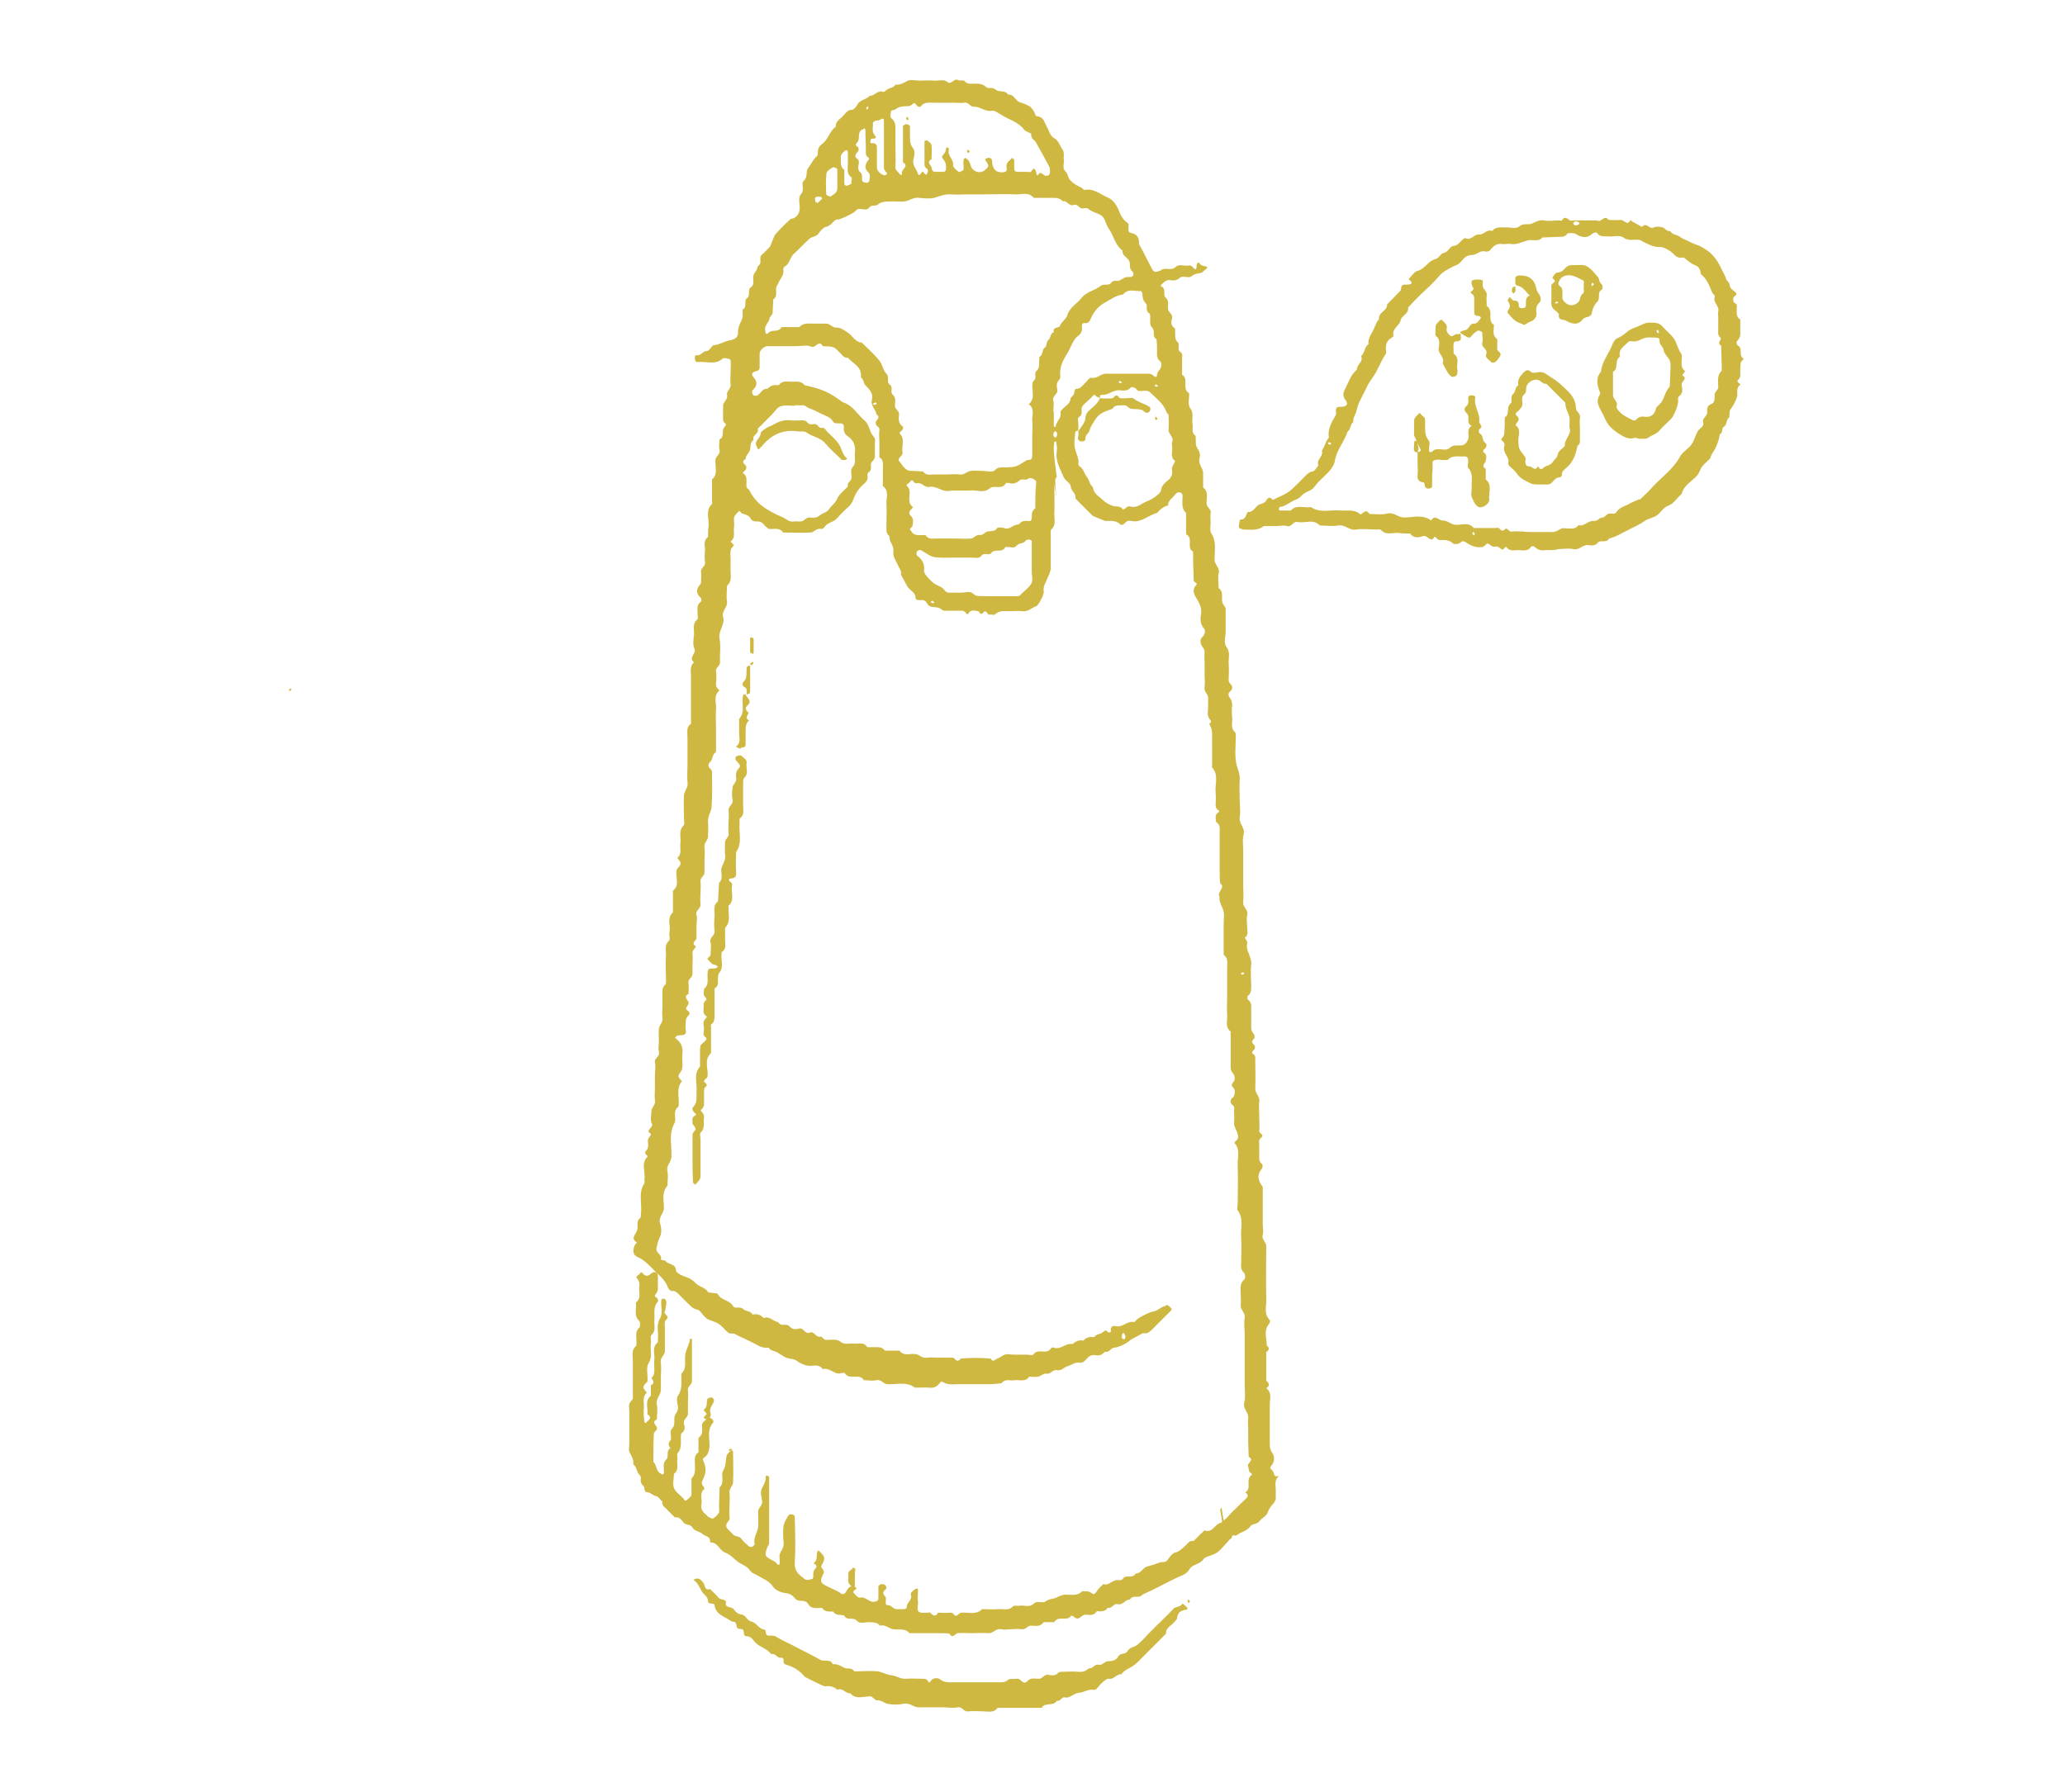<?xml version="1.0" encoding="utf-8"?>
<!-- Generator: Adobe Illustrator 27.7.0, SVG Export Plug-In . SVG Version: 6.00 Build 0)  -->
<svg version="1.1" id="Layer_1" xmlns="http://www.w3.org/2000/svg" xmlns:xlink="http://www.w3.org/1999/xlink" x="0px" y="0px"
	 viewBox="0 0 412.1 357.7" style="enable-background:new 0 0 412.1 357.7;" xml:space="preserve">
<style type="text/css">
	.st0{fill:#CFB842;}
	.st1{fill:#4F522C;}
	.st2{fill:#2F2F2F;}
	.st3{fill:#EAD6D0;}
	.st4{fill:#E5A297;}
	.st5{fill:#FFFFFF;}
	.st6{opacity:0.3;fill:#EAD6D0;}
</style>
<path class="st0" d="M58,137.4c0.1,0.1,0.2,0.2,0.2,0.2c-0.1,0.1-0.2,0.2-0.3,0.3c-0.1,0-0.2,0-0.2,0c0,0,0-0.2,0-0.2
	C57.8,137.5,57.9,137.5,58,137.4z"/>
<g>
	<path class="st0" d="M253.8,293.4c-0.2-0.2-0.5-0.4-0.1-0.8c0.7-0.8,0.7-1.9,0.2-2.6c-0.5-0.7-0.5-1.3-0.5-2c0-2.5,0-5,0-7.6
		c0-1.1,0.5-2.4-0.7-3.3c0.8-0.5,0.6-1,0-1.5l0-5.7c0.5-0.4,0.8-0.8,0.1-1.3c0-1.5-0.7-3,0.5-4.4c0.1-0.1,0.2-0.6,0.1-0.7
		c-1.3-1.3-0.6-2.9-0.7-4.4c-0.1-3.5,0-7,0-10.4c0-0.8-1-1.3-0.7-2.2c0.2-0.7,0-1.4,0-2.2v-5c0-0.7,0-1.4,0-2.2
		c0-0.2-0.1-0.4-0.3-0.6c-0.7-1.1-0.8-2.1,0.1-3.2c0.2-0.2,0.2-0.8,0.1-0.9c-0.7-0.5-0.6-1.2-0.6-1.9c0-0.6,0-1.2,0-1.8
		c0-0.6-0.2-1.2,0.4-1.6c0.7-0.7-0.5-0.8-0.4-1.4c0.1-0.9,0-1.9,0-2.9c0-1-0.1-1.9,0-2.9c0.2-1-0.8-1.6-0.8-2.6c0.1-1.9,0-3.8,0-5.8
		c0-0.3,0.1-0.7-0.3-1c-0.6-0.4-0.2-0.7,0.1-1c0.2-0.2,0.2-0.8,0-0.9c-0.6-0.5-0.5-0.9,0-1.3c0.1-0.1,0.1-0.7-0.1-0.9
		c-0.3-0.4-0.5-0.7-0.5-1.2c0-1.4,0-2.9,0-4.3c0-0.5-0.1-0.9-0.5-1.2c-0.4-0.3-0.3-0.8-0.2-0.9c0.7-0.5,0.7-1.2,0.7-1.9
		c0-1.4-0.2-2.9,0-4.3c0.2-1.6-1.2-2.8-0.8-4.4c0.1-0.3-0.5-1-0.5-1c0.8-0.5,0.5-1.3,0.5-2c0-0.8-0.2-1.7,0-2.5
		c0.3-1.1-0.9-1.6-0.8-2.6c0.1-1.2,0-2.4,0-3.6v-6.8c0-1.1-0.2-2.2,0.1-3.2c0.3-1.3-1-2.1-0.8-3.3c0.2-1.2,0-2.4,0-3.6
		c0-1.3-0.1-2.6,0-4c0.1-1.2-0.5-2.2-0.7-3.3c-0.3-1.5-0.1-3.1-0.1-4.7c0-0.5,0.1-1.1-0.1-1.4c-1-0.9-0.5-2-0.6-3
		c-0.1-0.8-0.1-1.7,0-2.5c0-0.6-0.2-1.1-0.6-1.6c-0.3-0.4-0.1-0.9,0.3-1.2c0.4-0.4,0.4-0.8,0.1-1.2c-0.2-0.3-0.5-0.4-0.5-0.9
		c0-1.1,0.1-2.2,0-3.2c-0.1-1.1,0.4-2.3-0.4-3.4c-0.7-0.9-0.2-2.1-0.2-3.1c0-1.2,0-2.4,0-3.6c0-0.2,0-0.5,0-0.7
		c0.1-0.5-0.3-0.8-0.5-1.2c-0.6-1,0.3-2.4-0.9-3.2c0-1-0.2-2,0-2.9c0.3-1.1-0.7-1.7-0.8-2.6c-0.1-1.8,0.5-3.7-0.7-5.5
		c-0.3-0.5-0.1-1.4-0.1-2.1c0-0.6-0.1-1.2,0-1.8c0.2-0.9-0.7-1.1-0.8-1.9c-0.1-1.1,0.5-2.4-0.7-3.3c0-1,0-1.9,0-2.9
		c0-1-1.1-1.8-0.7-3c0.2-0.6,0-1.3-0.5-2c-0.4-0.6-0.2-1.6-0.3-2.4c-0.9-0.6-0.5-1.5-0.6-2.3c-0.2-1,0.3-2.1-0.4-3.1
		c-0.7-0.9-0.2-2.1-0.3-3.1c-1.5-0.9,0-2.9-1.4-3.7c0-1.1,0-2.2,0-3.2c0-0.4,0.2-1-0.3-1.3c-0.8-0.5-0.1-1.5-0.5-1.9
		c-0.8-0.7-0.5-1.5-0.6-2.3c0-0.2,0-0.6-0.1-0.6c-0.8-0.5-0.7-1.3-0.5-1.9c0.2-0.9-0.7-1.2-0.8-1.9c-0.1-0.8,0.3-1.7-0.5-2.3
		c-0.6-0.6,0.2-1.7-0.8-2.2c-0.2-0.1-0.2-0.3,0.1-0.5c0.4-0.4,0.8-0.8,1.5-0.8c0.7,0.1,1.3,0.2,2-0.4c0.6-0.6,1.7,0.1,2.3-0.3
		c0.6-0.5,1.2-0.6,1.9-0.7c0.4-0.1,0.7-0.5,1.1-0.8c0.3-0.2,0.3-0.4,0-0.5c-0.3-0.1-0.7-0.1-1-0.3c-0.2-0.1-0.4-0.5-0.5-0.5
		c-0.4,0.1-0.4,0.5-0.4,0.8c0,0.2-0.1,0.9-0.6,0.3c-0.2-0.2-0.5-0.6-0.9-0.5c-0.9,0.2-2-0.4-2.7,0.3c-0.8,0.8-1.8,0.1-2.7,0.5
		c-0.1,0-0.2,0.2-0.3,0.2c-1,0.4-1.3,0.4-1.7-0.3c-0.9-1.7-1.7-3.4-2.6-5c0.1-1.2-0.4-2-1.6-2.2c-0.4-0.1-0.5-0.3-0.5-0.8
		c0-0.4,0.2-1-0.3-1.3c-1-0.7-1.4-1.8-1.8-2.8c-0.5-1-1.1-1.8-2.1-2.2c-1.4-0.6-2.7-1.8-4.4-1.5c-0.4,0.1-0.6-0.4-0.9-0.5
		c-0.7-0.3-1.4-0.7-2-1.3c-0.6-0.5-0.5-1.3-1-1.8c-0.8-0.7-0.3-1.6-0.4-2.4c-0.1-0.7,0.2-1.4-0.3-2.1c-0.5-0.7-0.7-1.7-1.6-2.2
		c-0.9-0.5-1-1.5-1.5-2.3c-0.5-0.9-0.6-2-2-2.1c-0.3,0-0.3-0.5-0.5-0.8c-0.2-0.4-0.5-0.8-0.8-1.1c-0.7-0.4-1.4-0.7-2.1-0.9
		c-0.9-0.3-1.1-1.6-2.3-1.5c-0.6-1-1.8-0.4-2.5-1c-0.6-0.6-1.5-0.1-1.9-0.5c-0.7-0.7-1.5-0.7-2.3-0.7c-0.7,0-1.4,0.2-2-0.5
		c-0.2-0.3-0.9,0-1.3-0.2c-0.8-0.5-1.3,1-2.1,0.4c-0.8-0.7-1.8-0.2-2.7-0.3c-1-0.1-1.9,0-2.9,0c-0.8,0-1.8-0.3-2.5,0.1
		c-0.7,0.4-1.4,0.8-2.3,0.7c-0.4,0.7-1.2,0.6-1.7,1c-0.3,0.2-0.5,0.6-0.9,0.4c-1-0.3-1.6,0.9-2.5,0.8c-0.7,0.8-2,0.8-2.5,1.8
		c-0.2,0.4-0.7,1-1,1c-1,0-1.4,0.8-2,1.4c-0.6,0.6-1.4,1-1.3,2c-1.3,0.9-1.5,2.6-2.8,3.5c-0.7,0.5-0.8,1.1-0.8,1.9
		c0,0.2-0.1,0.5-0.3,0.6c-0.7,0.6-1,1.5-1.6,2.2c-0.6,0.8,0,1.8-0.9,2.6c-0.6,0.5,0.2,1.8-0.5,2.6c-0.7,0.8-0.3,1.8-0.3,2.7
		c0,1.1-0.4,1.8-1.3,2.2c-0.2,0.1-0.5,0-0.6,0.2c-1,0.9-1.9,1.8-2.8,2.8c-0.5,0.6-0.7,1.4-1,2.1c-0.1,0.2-0.1,0.4-0.3,0.6
		c-0.5,0.5-1,1.1-1.5,1.5c-0.8,0.6,0.1,1.6-0.7,2.2c-0.3,0.2-0.3,0.9-0.6,1.2c-0.3,0.4-0.5,0.7-0.5,1.2c0,0.7,0.3,1.4-0.5,2
		c-0.7,0.5,0.1,1.6-0.8,2.2c-0.6,0.4,0.2,1.7-0.8,2.2c0,0.7,0.1,1.5-0.2,2.1c-0.3,0.7-0.7,1.4-0.7,2.2c0,1.3-0.4,1.6-1.9,1.9
		c-1,0.2-1.8,0.8-2.9,0.9c-0.6,0.1-0.8,1.2-1.6,1.2c-0.7,0-1,1-1.9,0.8c-0.3-0.1-0.4,0.5-0.3,0.9c0,0.2,0.3,0.5,0.4,0.5
		c1.7-0.3,3.5,0.7,5.1-0.7c0.2-0.2,0.7-0.1,1.1,0c0.2,0,0.5,0.2,0.5,0.3c0.1,0.8,0,1.7,0,2.5c0,0.7-0.1,1.5,0,2.2
		c0.2,1-0.9,1.5-0.7,2.2c0.2,1-0.8,1.4-0.8,2.2c0,0.8,0,1.7,0,2.5c0,0.4,0,0.7,0.3,0.9c0.4,0.3,0.3,0.5,0,0.8c-0.7,0.7,0.1,2-1,2.5
		c0,0.7-0.2,1.5,0,2.1c0.2,0.9-0.7,1.2-0.8,1.9c-0.2,1.3,0.6,2.9-0.7,4c0,1.4,0,2.9,0,4.3c0,0.2,0.1,0.6-0.1,0.7
		c-1.3,1.3-0.4,3-0.6,4.4c-0.1,0.7-0.1,1.4-0.1,2.1c-1,0.7-0.6,1.7-0.6,2.6c-0.1,0.8-0.1,1.7,0,2.5c0.1,0.8-0.9,1-0.8,1.9
		c0.1,0.7,0,1.4,0,2.2c0,0.1-0.1,0.2-0.2,0.3c-0.9,1-0.7,1.9,0.2,2.7c0.1,0.1,0.1,0.6,0,0.7c-0.9,0.6-0.7,1.4-0.7,2.2
		c0,0.5,0.2,1.2-0.1,1.4c-1,0.9-0.5,2-0.6,3c-0.1,1-0.3,2,0.1,2.8c0.4,1-1.3,1.8-0.1,2.7c-0.9,0.8-0.6,1.9-0.6,2.9
		c0,1.2,0,2.4,0,3.6v5.8c-1,0.6-0.7,1.7-0.7,2.6c0,1,0,1.9,0,2.9v2.9c0,1.1-0.1,2.2,0,3.2c0.2,1.1-0.6,1.7-0.7,2.6
		c-0.1,1.5,0,3.1,0,4.7c0,0.5,0.2,1.1-0.1,1.4c-1,1-0.5,2.2-0.6,3.4c-0.2,1,0.4,2.2-0.6,3c0,0,0.2,0.4,0.3,0.5
		c0.4,0.4,0.4,0.8,0.1,1.2c-0.2,0.3-0.5,0.4-0.6,0.9c-0.2,1.3,0.7,2.9-0.7,4c0,1.4,0,2.9,0,4.3c-1.3,1.2-0.4,2.7-0.7,4
		c-0.1,0.6,0.2,1.4-0.1,1.7c-1,0.9-0.5,2-0.6,3c-0.1,1.4,0,2.9,0,4.3c0,0.5,0.1,1.1-0.1,1.4c-0.7,0.6-0.6,1.3-0.6,1.9
		c0,0.8,0,1.7,0,2.5c0,0.7-0.1,1.5,0,2.2c0.2,0.9-0.6,1.5-0.7,2.2c-0.1,0.8,0,1.7,0,2.5c0,0.7-0.2,1.5,0,2.1c0.3,1-1,1.3-0.8,2.2
		c0.2,0.8,0,1.7,0,2.5v2.5c0,0.8-0.1,1.7,0,2.5c0.2,1-0.7,1.4-0.7,2.2c0,0.8-0.3,1.8,0.1,2.5c0.4,0.8-1.5,1.3-0.2,2
		c0,0.6-0.7,0.8-0.6,1.5c0.1,0.6,0.1,1.4-0.2,1.7c-0.7,0.7-0.2,0.9,0.2,1.3c-1.5,1.4-0.4,3.2-0.7,4.7c0,0.2,0.1,0.5,0,0.7
		c-1.3,1.9-0.4,4.1-0.7,6.2c0,0.2,0,0.6-0.1,0.7c-1,0.7-0.3,1.8-0.7,2.6c-0.3,0.8-1.3,1.5,0,2.3c-0.1,0.2-0.3,0.3-0.4,0.5
		c-0.5,1.1-0.4,2,0.5,2.4c1.2,0.5,2.1,1.4,3,2.3c1.1,1.2,2.5,2.1,3.1,3.8c0.1,0.3,0.5,0.7,0.8,0.7c0.7-0.1,1.1,0.4,1.5,0.8
		c0.5,0.5,1,1,1.5,1.5c0.6,0.5,1,1.2,2,1.4c0.6,0.1,1,0.9,1.5,1.4c0.2,0.2,0.5,0.5,0.8,0.6c0.7,0.3,1.5,0.5,2.1,0.9
		c0.7,0.5,1.2,1.2,1.8,1.7c0.2,0.2,0.7,0.2,1,0.2c0.5,0,0.8,0.4,1.2,0.5c0.9,0.4,1.8,0.9,2.7,1.3c1,0.5,1.9,1.2,3.2,1
		c0.4,0.7,1.2,0.6,1.8,1c0.7,0.4,1.3,0.9,2,1.1c0.6,0.2,1.3,0.1,1.9,0.6c0.9,0.6,2,1.1,3.2,0.9c0.7-0.1,1.4,0,1.9,0.7
		c1.4-0.4,2.3,1.2,3.7,0.8c0.2-0.1,0.6-0.1,0.7,0c0.9,1.5,2.9-0.1,3.8,1.4c0.8,0,1.7,0.2,2.5,0c1-0.2,1.4,0.8,2.2,0.8
		c1.8,0.1,3.8-0.6,5.5,0.7c1,0,1.9-0.1,2.9,0c1,0.1,1.6-0.3,2.1-1c0.3-0.3,0.3-0.3,1,0.1c0.4,0.2,1.3,0.3,2.6,0.2c0.4,0,0.7,0,1.1,0
		h2.2c1,0,1.9,0,2.9,0c0.8,0,1.6-0.1,2.5-0.2c0.7-1,1.8-0.4,2.6-0.6c1-0.1,2.2,0.4,2.9-0.7c0.6,0,1.2,0.1,1.8,0
		c0.5-0.1,1.1-0.7,1.5-0.6c1,0.2,1.4-0.9,2.2-0.7c1,0.2,1.4-0.6,2.2-0.8c0.7-0.2,1.4-0.8,2.2-0.7c0.7,0.1,1.1-0.2,1.5-0.7
		c0.5-0.6,1-0.9,1.8-0.8c0.8,0.2,1.4-0.1,1.9-0.7c0.8,0.3,1.1-0.7,1.9-0.8c1.1-0.1,2.5-0.9,3.3-1.6l2.4-1.3c0.8,0.2,1.3-0.2,1.9-0.8
		c1.2-1.2,2.4-2.4,3.6-3.6c0.2-0.2,0.3-0.4,0.2-0.5c-0.3-0.3-0.5-0.5-0.8-0.7c-0.1-0.1-0.3,0.1-0.5,0.2c-0.9,0.2-1.5,1-2.4,1.1
		c-0.7,0.1-2.6,1.1-3,1.4c-0.3,0.2-0.6,0.7-0.8,0.7c-1.4-0.3-2.3,1.2-3.7,0.8c-0.8-0.2-1,0.4-0.9,1.1c0,0.1-0.4,0.2-0.5,0.2
		c-0.3-0.3-0.5-0.7-1.1-0.1c-0.5,0.5-1.3,0.3-1.7,1c-0.9-0.1-1.6,0-2.2,0.7c-0.9-0.2-1.6,0.2-2.2,0.7c-1.3-0.3-2.3,1.2-3.7,0.7
		c-0.2-0.1-0.5,0-0.6,0.2c-0.9,1.3-2.6-0.2-3.5,1.2c-0.1,0.2-0.9,0-1.4,0c-0.8,0-1.7,0-2.5,0c-0.6,0-1.3-0.2-1.8,0
		c-0.5,0.2-0.9,0.6-1.5,0.8c-0.5,0.2-0.8,0.8-1.3,0c-2-0.2-4-0.2-6,0c-0.5,0.7-0.9,0.4-1.3-0.1c-0.1-0.1-0.4-0.1-0.7-0.1
		c-0.8,0-1.7,0-2.5,0c-0.7,0-1.5-0.1-2.2,0c-1,0.2-1.5-0.6-2.2-0.7c-1.1-0.2-2.4,0.5-3.3-0.7c-1,0-1.9,0-2.9,0
		c-0.7-1-1.7-0.6-2.6-0.7c-0.3,0-0.9,0.1-1-0.1c-0.7-1-1.8-0.5-2.6-0.6c-0.9-0.1-1.9,0.3-2.7-0.4c-0.9-0.7-2.1-0.2-3.1-0.4
		c-0.3-0.1-0.6-0.7-0.8-0.6c-1,0.3-1.3-1.2-2.2-0.8c-1,0.4-1.2-1.1-2.2-0.8c-0.6,0.2-1.3,0.2-1.9-0.5c-0.5-0.6-1.7,0.2-2.2-0.8
		c-1-0.1-1.7-1.3-2.9-0.8c-0.6-0.7-1.4-0.9-2.2-0.7c-0.4-0.8-1.5-0.6-2-1.2c-0.2-0.2-0.6-0.2-1-0.2c-0.3,0-0.7,0.1-0.9-0.3
		c-0.7-1.2-2.3-1.1-3-2.3c-0.2-0.4-0.6-0.2-1-0.3c-0.3-0.1-0.8,0-1-0.2c-0.6-1-1.8-1-2.5-1.8c-0.8-0.9-1.9-1.2-2.9-1.6
		c-0.4-0.2-1-0.6-1-0.9c0-1.4-1.5-1.1-2.1-1.9c-0.1-0.2-0.9-0.1-0.9-0.3c0.3-1-1-1.2-0.9-2.2c0.2-0.8,0.3-1.5,0.7-2.3
		c0.4-0.8,0.3-1.9,0-2.8c-0.3-1.2,0.8-1.9,0.8-3c0-1.5-0.5-3.1,0.7-4.4c0-1,0.2-2,0-2.9c-0.3-1.2,0.8-1.8,0.8-3
		c0.1-2.2-0.6-4.4,0.6-6.6c0.5-0.9-0.5-2.4,0.8-3.3c0.3-1.7-0.6-3.5,0.7-5.1c-0.4-0.4-1-0.9-0.5-1.5c0.4-0.5,0.6-0.9,0.6-1.6
		c0-0.8-0.1-1.7,0-2.5c0.1-1.2-0.3-2.1-1.2-2.8c-0.1-0.1-0.2-0.2-0.3-0.3c0.2-0.1,0.3-0.3,0.5-0.4c0.5-0.1,1,0,1.4-0.2
		c0.5-0.3,0.2-0.9,0.2-1.3c0.1-0.9-0.2-1.9,0.7-2.6c0.2-0.2,0.1-0.7-0.3-0.9c-0.3-0.2-0.4-0.4-0.1-0.8c0.2-0.2,0.4-0.7,0.3-0.9
		c-0.3-0.6-1-1.1,0-1.6c0-0.7,0.1-1.5,0-2.1c-0.2-0.9,0.8-1.1,0.8-1.9c0-0.6,0-1.2,0-1.8c0-0.7,0.1-1.5,0-2.2
		c-0.1-0.7,0.5-1,0.7-1.5c-1.1-0.6,0-1.1,0.1-1.6c0-0.8,0-1.7,0-2.5c0-0.7,0.2-1.5,0-2.1c-0.3-1,0.9-1.3,0.8-2.2
		c-0.1-0.7,0-1.4,0-2.2s0.1-1.5,0-2.2c-0.2-0.9,0.8-1.2,0.8-1.9c0-0.8,0-1.7,0-2.5s0.1-1.7,0-2.5c-0.2-1,0.7-1.4,0.7-2.2
		c0-1,0.1-1.9,0-2.9c-0.1-1.1,0.6-2,0.7-2.9c0.2-2.3,0.1-4.6,0.1-6.8c0-0.4,0-0.7-0.3-0.9c-0.6-0.5-0.5-1,0-1.5
		c0.5-0.5,0.3-1.4,1-1.8c0.1-0.1,0.1-0.4,0.1-0.7c0-1.3,0-2.6,0-4c0-1.3-0.1-2.6,0-4c0.1-1.2-0.6-2.6,0.7-3.7
		c-0.5-0.4-0.8-0.8-0.7-1.5c0.1-0.7,0.1-1.5,0-2.2c-0.2-0.8,0.8-1.1,0.8-1.9c-0.1-1.6,0.2-3.2-0.1-4.7c-0.3-1.6,1.2-2.9,0.7-4.4
		c-0.3-1.2,0.9-1.8,0.8-3c-0.2-1.1,0-2.2,0-3.2c1-0.8,0.7-1.9,0.7-2.9c0-0.8,0-1.7,0-2.5c0-0.9-0.3-1.9,0.7-2.6
		c-0.2-0.3-0.4-0.5-0.7-0.8c1.1-0.8,0.5-2,0.7-3c0.1-0.6-0.1-1.2,0-1.8c0.1-0.4,0.5-0.8,0.8-1.1c0.4-0.5,0.5,0.2,0.8,0.3
		c0.7,0.2,1.4,0.4,1.7,1c0.5,1,1.6,0.3,2.2,0.8c0.3,0.2,0.5,0.5,0.8,0.8c0.3,0.2,0.4,0.5,0.9,0.5c0.9,0,1.9-0.3,2.6,0.7
		c1.8,0,3.6,0.1,5.4,0c0.8,0,1.3-1,2.2-0.7c0.2,0,0.5-0.2,0.6-0.3c0.5-1,1.8-1,2.5-1.8c0.7-0.8,1.5-1.6,2.3-2.3
		c0.7-0.6,0.9-1.3,1.2-2c0.4-1,1-1.8,1.8-2.5c0.6-0.5,1-1,0.8-1.8c0-0.2,0.1-0.5,0.2-0.6c1-0.5,0.1-1.6,0.8-2.2
		c0.8-0.7,0.4-1.5,0.5-2.3c0-0.2,0-0.5,0-0.7c-0.1-0.7,0.3-1.4-0.3-2c-0.8-0.9-0.8-2.4-1.8-3.2c-1.4-1.2-2.3-3-4.3-3.6
		c-2.7-2-4-2.6-7.6-3.4c-0.7-0.9-1.7-0.7-2.6-0.7c-0.9,0-1.9-0.3-2.6,0.7c-0.9-0.1-1.6,0-2.2,0.7c-1.1-0.1-1.3,0.9-2,1.3
		c-0.1,0.1-0.2,0.1-0.3,0.1c-0.2,0-0.5,0-0.6-0.2c-0.1-0.1-0.2-0.4-0.2-0.6c0-0.1,0-0.3,0.1-0.3c1-0.9,1-1.7,0.1-2.7
		c-0.4-0.5-0.2-0.9,0.6-1.1c0.4-0.1,0.6-0.2,0.7-0.6c0-1,0-1.9,0-2.9c0-0.7,0.9-1.5,1.6-1.5c1,0,1.9,0,2.9,0h2.9c1,0,2-0.3,2.9,0.1
		c0.9,0.4,1.5-1.5,2.3-0.1c2.2,0.1,2.2,0.1,3,0.9c0.1,0.1,0.2,0.2,0.3,0.3c0.5,0.4,0.8,1.2,1.7,1.1c1,1.2,2.9,1.8,2.6,3.9
		c0.6,0.4,0.5,1.3,1,1.7c0.8,0.8,1.5,1.6,1.2,2.8c-0.3,1.2,0.8,1.9,0.9,2.9c0.7,0.5,0.4,0.8,0,1.3c-0.2,0.2-0.2,0.7,0.1,1
		c0.2,0.2,0.6,0.4,0.5,0.9c-0.1,0.8,0,1.7,0,2.5v2.9c0.9,0.5,0.7,1.4,0.7,2.2c0,1,0,1.9,0,2.9c0,0.2-0.1,0.6,0.1,0.7
		c1.1,0.9,0.6,2.2,0.6,3.3c0.1,1.7,0,3.4,0,5c0,0.6,0,1.2,0.6,1.6c-0.1,1.1,0.9,1.9,0.8,2.9c-0.2,1.2,0.5,2,0.9,2.9
		c0.2,0.6,0.8,1.1,0.6,1.9l1.3,2.4c0.5,0.8,1.6,1.1,1.6,2.2c0,0.4,0.4,0.5,0.8,0.5c0.6-0.1,1.2,0,1.5,0.6c0.5,1.1,1.7,0.6,2.5,1
		c0.4,0.2,0.7,0.6,1.2,0.5c1.1,0,2.2,0,3.2,0c0.4,0,0.7,0.2,0.9,0.5c0.2,0.3,0.3,0.3,0.5,0c0.5-0.8,1.3-0.5,1.9-0.4
		c0.3,0,0.4,1,1,0.3c0.7-0.8,0.8,0.5,1.3,0.4c0.3-0.1,0.9,0.1,1,0c0.9-0.9,1.9-0.7,3-0.7c0.8,0,1.7-0.1,2.5,0c1.1,0.2,1.9-0.7,2.8-1
		c0.5-0.2,1.6-2.4,1.5-2.9c-0.2-1,0.4-1.8,0.7-2.6c0.7-1.6,0.7-1.6,0.7-2.6c0-1.9,0-3.8,0-5.8c0-0.5-0.1-1.2,0.1-1.4
		c1-0.9,0.6-2,0.6-3c0.1-2,0-4.1,0-6.1c0.1,0.8,0.3,1.7,0.4,2.5c-0.1-1.1-0.2-2.1-0.2-3.2c0-0.3,0.1-0.5,0.3-0.7
		c-0.6-4.3-0.6-5.1-0.6-5.9c0-0.3,0.1-0.7,0.1-1c0-0.1,0.2-0.2,0.2-0.2c0.1,0,0.2,0.1,0.2,0.2c0.1,0.6,0.2,1.2,0.1,1.8
		c-0.3,2,0.7,3.5,1.4,5.2c0.4,0.8,1.4,1.1,1.4,1.9c0.1,0.9,1.1,1.3,0.9,2.2c0,0.1,0.2,0.2,0.2,0.3c1.1,1.1,2.2,2.2,3.3,3.3l2.5,1
		c1,0,2.1-0.2,3,0.7c0.1,0.1,0.5,0.1,0.7-0.1c0.4-0.5,0.9-0.8,1.5-0.6c2,0.4,3.4-1.2,5.1-1.6c0.6-0.7,1.3-1.3,2.2-1.5
		c0-1.1,1-1.5,1.5-2.3c0.3-0.3,0.6-0.4,0.9-0.3c0.4,0.1,0.5,0.4,0.5,0.8c0,1.1-0.3,2.4,0.7,3.3c0,1.3,0,2.6,0,4c0,0.1,0,0.3,0.1,0.3
		c1.4,0.8-0.1,2.7,1.3,3.4c0,1.4,0,2.9,0.1,4.3c0,0.5,0,1,0,1.4c0,0.2,0.2,0.4,0.4,0.5c0.3,0.2,0.3,0.3,0.1,0.5
		c-0.7,0.8-0.6,1.5,0,2.5c0.5,0.9,1.2,1.9,1,3.2c-0.2,1-0.2,2.1,0.6,3c0.3,0.3,0.2,1.1-0.3,1.6c-0.6,0.5-0.5,1.3-0.1,1.9
		c0.3,0.4,0.5,0.7,0.5,1.2c-0.1,0.7,0,1.4,0,2.2v2.5c0,0.7,0.1,1.5,0,2.2c-0.2,1,0.7,1.4,0.7,2.2c0,0.6,0,1.2,0,1.8
		c0,0.7-0.2,1.5,0.1,2.1c0.2,0.5,0.9,0.8,0.1,1.3c0.9,1.2,0.5,2.6,0.6,4c0,1.4,0,2.9,0,4.3c0,0.1-0.1,0.3,0,0.4
		c1.4,1.5,0.5,3.4,0.7,5.1c0.1,0.8,0,1.7,0,2.5c0,0.4,0.2,0.7,0.5,0.9c0.3,0.2,0.3,0.3,0,0.5c-0.8,0.5-0.4,1.3-0.4,1.9
		c0.9,0.5,0.7,1.4,0.7,2.2c0,2.4,0,4.8,0,7.2c0,0.9,0,1.9,0.1,2.8c1.2,0.9-0.8,1.8-0.1,2.7c-0.2,1,0.4,1.7,0.7,2.6
		c0.3,0.9,0.1,1.9,0.1,2.9v6.1c1,0.7,0.7,1.7,0.7,2.6c0,1.9,0,3.8,0,5.8c0,1.2-0.1,2.4,0,3.6c0.1,1.1-0.5,2.4,0.7,3.3v3.6
		c0,1.2,0,2.4,0,3.6c0,0.5,0.2,0.8,0.5,1.2c0.4,0.5,0.4,1.3,0.1,1.6c-0.5,0.6-0.5,0.8,0,1.3c0.3,0.4,0.3,1.1,0,1.7
		c-0.1,0.2-0.4,0.3-0.5,0.5c-0.1,0.3-0.2,0.7,0.1,1c0.2,0.2,0.6,0.4,0.5,0.9c-0.1,0.8,0.1,1.7,0,2.5c-0.2,1,0.5,1.7,0.7,2.6
		c0.1,0.4,0.2,0.9-0.3,1.3c-0.2,0.1-0.4,0.4-0.3,0.5c1.2,1.3,0.5,3,0.6,4.4c0.1,2.5,0,5,0,7.6c0,0.5-0.2,1.1,0,1.4
		c1.3,1.7,0.5,3.7,0.7,5.5c0.1,1.5,0,3.1,0,4.7c0,0.8-0.2,1.6,0.6,2.3c0.2,0.2,0.3,1.2,0,1.3c-0.9,0.8-0.7,1.7-0.7,2.6
		c0,0.8,0.1,1.7,0,2.5c-0.1,1,1,1.5,0.8,2.6c-0.2,1,0,2.2,0,3.2v10.1c0,1.2,0.2,2.4-0.1,3.6c-0.3,1.2,0.9,1.9,0.8,3
		c-0.1,0.8,0,1.7,0,2.5c0,0.8,0,1.7,0,2.5c0,0.9,0.1,1.9,0.1,2.8c1.3,0.7-0.5,1.2-0.1,2c0.2,0.4,0,0.9,0.5,1.2
		c0.3,0.2,0.3,0.3,0.1,0.5c-1.2,0.9,0.2,2.6-1.2,3.4c0.6,0.4,0.7,0.7,0.1,1.3c-0.9,0.8-1.7,1.7-2.6,2.5c-0.6,0.6-1.1,1.3-1.8,1.8
		c-0.1-0.7-0.3-1.5-0.4-2.6c-0.1,0.1-0.1,0.2-0.2,0.3c0,0.1-0.1,0.1-0.1,0.2c0.2,0.9,0.3,1.7,0.4,2.4c-0.1,0.1-0.3,0.2-0.4,0.2
		c-1.1,0.3-1.5,2-3,1.5c-0.2-0.1-0.5,0.4-0.8,0.6c-0.5,0.5-1,1-1.5,1.5c-0.9-0.2-1.2,0.6-1.7,1c-0.6,0.5-1.1,1.1-2,1.3
		c-0.6,0.2-1.1,0.9-1.5,1.5c-0.5,0.6-1.1,0.3-1.6,0.5c-0.8,0.3-1.7,0.6-2.5,0.8c-0.8,0.2-1.2,1.4-2.3,1.4c-0.5,1.1-1.9,0.1-2.5,1
		c-0.2,0.4-0.6,0.3-1,0.3c-1.1-0.1-1.8,1.2-2.9,0.8c-0.3,0.3-0.7,0.6-1,1c-0.8,1.1-0.8,1.2-1.5,0.7c-0.6-0.4-1.1-0.2-1.7-0.3
		c-0.9,1-2.2,0.7-3.3,0.7c-0.7,0-1.3,0.3-1.9,0.6c-0.6,0.3-1.5,0.2-2.2,0.8c-0.6,0.4-1.6-0.3-2.3,0.4c-0.8,0.8-1.8,0.3-2.7,0.4
		c-0.5,0.1-1.1-0.1-1.4,0.1c-0.9,1-2,0.5-3,0.6c-1.1,0.1-2.2,0-3.2,0c-1.2,1.2-2.7,0.6-4,0.7c-0.6,0-0.8,0.6-1.2,0.6
		c-0.4,0.1-0.5-0.7-1.1-0.6c-0.8,0.1-1.7,0-2.5,0c-0.5,1-1,0.5-1.6,0c-0.1-0.1-0.2,0-0.4,0c-0.6,0-1.3,0.1-1.7-0.1
		c-0.7-0.4-0.2-1.3-0.3-2c-0.1-0.8,0-1.7,0-2.5c0-0.1-0.2-0.3-0.2-0.2c-0.2,0-0.4,0.1-0.5,0.2c-0.3,0.3-0.9,0.6-0.7,1.1
		c0.3,1-0.8,1.4-0.8,2.2c0,0.4-0.2,0.6-0.7,0.6c-0.5,0-1,0-1.4,0c-0.7,0-1-0.9-1.8-0.8c-0.5,0-0.3-0.8-0.3-1.2c0-0.1,0-0.3,0-0.4
		c-0.6-0.5-0.8-1,0-1.6c0.2-0.1,0.1-0.7-0.3-0.9c-0.2-0.1-0.5-0.1-0.7-0.1c-0.2,0.1-0.4,0.3-0.5,0.4c0,0.8,0,1.7,0,2.5
		c0,0.4-0.3,0.5-0.7,0.6c-1.1,0.3-1.8-1.1-3-0.8c-0.2,0-0.4-0.1-0.6-0.3c-0.2-0.1-0.3-0.4-0.5-0.5c-0.5-0.4,0-0.6,0.2-0.8
		c0.3-0.2,0.3-0.4,0-0.5c-1-0.3-1.2-0.2-1.9,1c-0.2,0.4-0.7,0.5-0.9,0.3c-1-0.7-2.2-1.1-3.3-1.7c-0.9-0.5-0.9-1-0.4-2
		c0.3-0.6,0.3-0.6,0-1.2c-0.1-0.2-0.5-0.3-0.2-0.8c0.8-1.4,0.6-1.7-0.4-2.7c-0.2-0.2-0.4-0.3-0.5,0.1c-0.2,0.8,0.1,1.6-0.7,2.2
		c-0.2,0.1,1,0.4,0.4,1c-0.4,0.4-0.5,0.8-0.5,1.3c0,0.3,0.1,0.8-0.3,0.9c-0.4,0.1-1.1,0.3-1.4,0c-1-0.8-2-1.4-2-3.1
		c0.2-3.1,0.1-6.2,0-9.4c0-0.2-0.3-0.4-0.5-0.4c-0.2-0.1-0.6,0-0.7,0.1c-0.4,0.7-0.9,1.4-1,2.1c-0.2,1.2-0.1,2.4,0,3.6
		c0,0.8-0.4,1.3-0.7,1.9c-0.3,0.6,0,1.4-0.1,2.1c0,0.3-0.3,0.3-0.5,0.1c-0.2-0.2-0.3-0.4-0.5-0.5c-2.1-1.1-2.1-1.1-1.4-3
		c0.1-0.2,0.3-0.4,0.3-0.6c0-4.4,0-8.9,0-13.3c0-0.1-0.3-0.2-0.5-0.3c0,0-0.2,0.2-0.2,0.2c0.1,0.9-0.3,1.5-0.7,2.3
		c-0.4,0.7-0.2,1.7,0,2.5c0.2,1-0.8,1.4-0.8,2.2c0,1.1,0.1,2.2,0,3.2c-0.2,1.1-1,2.1-0.7,3.3c0,0.1-0.2,0.4-0.4,0.5
		c-0.2,0.1-0.5,0.1-0.7,0c-0.5-0.5-1.1-0.9-1.5-1.5c-0.5-0.7-1.3-0.4-1.8-1c-0.4-0.5-0.9-0.8-1.2-1.3c-0.1-0.2-0.1-0.7,0.1-0.9
		c0.3-0.4,0.6-0.7,0.5-1.2c-0.1-0.8,0-1.7,0-2.5c0-0.7,0.1-1.5,0-2.2c-0.2-0.9,0.7-1.5,0.7-2.2c0.1-2,0-4.1,0-6.1
		c0-0.1-0.1-0.2-0.2-0.3c-0.1,0-0.2,0-0.2,0c-0.3,0.3-0.8,0.7-0.9,1.1c-0.2,1-0.1,2-0.7,3c-0.5,0.9,0.4,2.3-0.7,3.3
		c0,1.3-0.1,2.6-0.1,3.9c0,0.4,0.1,0.8,0,1.1c-0.3,0.5-0.7,0.9-1.2,1.2c-0.2,0.1-0.6-0.2-0.9-0.3c-0.2-0.1-0.3-0.3-0.5-0.5
		c-0.7-0.5-1.1-1.2-0.9-2.1c0.2-1-0.5-2.2,0.6-3c0,0-0.1-0.4-0.2-0.5c-0.4-0.4-0.4-0.8-0.2-1.2c0.7-1.4,0.8-2.3,0.3-3.6
		c-0.2-0.5-0.4-0.7,0.1-1c0.7-0.5,0.9-1.2,1-2.1c0.1-1.6-0.6-3.3,0.7-4.8c0.2-0.2,0-0.7-0.4-0.9c-0.2-0.1-0.6-0.1-0.7,0
		c-0.4,0.4-1,0.7-1.1,1.3c0,0.9,0.3,1.9-0.7,2.6c0,1,0,1.9,0,2.9c-1,0.6-0.7,1.7-0.7,2.6c0,0.9,0.1,1.9-0.7,2.6c0,1.1,0,2.2,0,3.2
		c0,0.1,0,0.2-0.1,0.3c-0.2,0.3-0.5,0.5-0.8,0.8c-0.5,0.4-0.6-0.2-0.7-0.3c-0.7-0.7-1.6-1.3-1.9-2.1c-0.3-0.8,0-1.9,0-2.8
		c1.1-0.8,0.5-2,0.7-3c0-0.4-0.1-0.9,0-1.1c1-1.1,0.6-2.4,0.7-3.7c0-0.1,0.1-0.2,0.1-0.3c0.8-0.5,0.7-1.3,0.5-1.9
		c-0.2-0.9,0.7-1.2,0.8-1.9c0-0.7,0-1.4,0-2.2c0-0.8,0.1-1.7,0-2.5c-0.2-0.9,0.8-1.1,0.8-1.9c0-2.8,0-5.5,0-8.3
		c0-0.1-0.1-0.2-0.2-0.2c-0.1,0-0.2,0-0.2,0.1c-0.1,1-0.7,1.9-0.9,2.9c-0.3,1.3,0.4,2.8-0.8,4c-0.1,1.5,0.3,3-0.7,4.4
		c-0.3,0.5-0.2,1.4,0,2.1c0.2,0.9-0.6,1.5-0.7,2.2c-0.1,0.8,0.2,1.6-0.5,2.3c-0.6,0.6,0.1,1.8-0.3,2.3c-0.6,0.7-0.3,1.1,0,1.6
		c-1,0.5-0.2,1.6-0.8,2.2c-0.9,0.8-0.4,1.8-0.5,2.7c0,0.1-0.1,0.3-0.2,0.3c-0.2,0-0.4-0.1-0.5-0.2c-0.9-0.5-0.7-1.7-1.4-2.3
		c0-1.9,0-3.8,0.1-5.7c0-0.3,0.8-0.6,0.6-1.2c-0.2-0.5-1.1-1,0-1.6c0-1,0.2-2,0-2.9c-0.3-1.2,0.8-1.9,0.8-3c0-0.8,0-1.7,0-2.5
		c0-1,0.1-1.9,0-2.9c-0.2-1,0.7-1.4,0.8-2.2c0-0.7,0-1.4,0-2.2c0-0.7,0-1.4,0-2.2c0.1-0.7-0.3-1.5,0.3-2c0.8-0.8-0.7-1-0.3-1.7
		c0.2-0.3,0.1-0.7,0.2-1c0.2-0.7,0.1-1.3-0.4-1.5c-0.1,0-0.5,0.1-0.5,0.2c-0.2,1.3,0.4,2.7-0.3,3.8c-0.8,1.4-0.2,2.8-0.4,4.1
		c0,0.2,0.1,0.6-0.1,0.7c-1.1,1-0.5,2.2-0.6,3.3c-0.1,0.7,0,1.4,0,2.2c0,0.6-0.1,1.2-0.6,1.5c0.3,0.5,0.8,1.1-0.1,1.5
		c0,0.7,0,1.4,0,2.1c-1.3,1-0.5,2.4-0.7,3.7c1,0.6,0.4,1.1-0.1,1.5c-0.4,0.3,0.2,0.4-0.3,0.2c-0.1,0-0.2-0.2-0.2-0.2
		c-0.1-0.9-0.2-1.9-0.1-2.8c0.1-1-0.4-2.2,0.6-3c-0.1-0.2-0.3-0.3-0.4-0.5c-0.4-0.6-0.4-0.6,0-1.2c0.1-0.2,0.4-0.3,0.5-0.5
		c0.2-1.3-0.4-2.7,0.3-3.8c0.8-1.3,0.2-2.5,0.4-3.8c0.1-0.6-0.2-1.4,0.1-1.7c1-0.9,0.5-2,0.6-3c0.1-1.3-0.3-2.6,0.7-3.7
		c0.1-0.1,0-0.2,0-0.4c0-0.4-0.9-0.5-0.5-1c0.3-0.4,0.5-0.7,0.5-1.2c0-0.8,0-1.7,0-2.5c0-0.7-0.6-1-1.2-0.6
		c-0.6,0.5-1.1,0.9-1.8,0.1c-0.2-0.3-0.4-0.3-0.5-0.1c-0.2,0.4-1,0.6-0.7,1c0.4,0.5,0.6,1,0.5,1.6c-0.2,1.1,0.5,2.4-0.7,3.3
		c0.2,1.2-0.5,2.6,0.7,3.7c0.2,0.2,0.2,1.2,0,1.3c-0.8,0.7-0.6,1.5-0.6,2.3c0,0.5,0.1,1.2-0.1,1.4c-0.9,0.8-0.6,1.8-0.6,2.7
		c0,2.3,0,4.6,0,6.8c0,0.5,0.1,1.1-0.2,1.3c-0.8,0.7-0.5,1.5-0.5,2.3c0,2,0,4.1,0,6.1c0,0.7-0.2,1.6,0.1,2.1
		c0.4,0.7,0.8,1.4,0.7,2.3c0.6,0.4,0.6,1.2,1,1.8c0.2,0.3,0.5,0.5,0.5,0.9c-0.1,0.6,0,1.2,0.5,1.6c0.4,0.3-0.1,1.2,0.9,1.3
		c0.5,0,1,0.6,1.5,0.7c0.7,0.1,0.9,0.8,1.4,1.1c-0.2,0.9,0.6,1.2,1,1.7c0.5,0.5,1,1,1.5,1.5c0.9-0.2,1.3,0.5,1.7,1
		c0.5,0.6,1.4,0.3,1.8,1c0.4,0.8,1.4,0.7,2,1.3c0.5,0.5,1.6,0.4,1.5,1.5c0,0.1,0.2,0.2,0.2,0.2c1.4,0,1.7,1.6,2.8,2
		c1.1,0.4,1.7,1.2,2.5,1.8c0.8,0.6,1.9,0.9,2.5,1.8c0.4,0.6,1.1,0.7,1.7,1.1c1,0.6,2.1,1,2.8,2c0.6,0.9,1.7,1.3,2.6,1.4
		c1,0.1,1.5,0.6,2,1.2c0.7,0.7,1.9-0.1,2.5,1c0.4,0.7,1.1,0.8,1.8,0.8c0.4,0,0.9-0.1,1,0c0.6,0.9,1.5,0.6,2.2,0.7
		c0.5,0.9,1.5,0.5,2.2,0.8c0.5,1.1,1.8,0.2,2.5,1c0.7,0.8,1.8,0.2,2.7,0.3c0.7,0.1,1.4,0,1.9,0.7c1-0.3,1.7,0.5,2.6,0.7
		c1.1,0.2,2.4-0.3,3.3,0.8h4c0.7,0,1.4,0,2.2,0c0.6,0,1.2,0,1.8,0.1c0.6,1.1,1.1,0,1.6-0.1c1-0.1,1.9,0,2.9,0c1.1,0,2.2-0.1,3.2,0
		c1,0.1,1.5-1,2.6-0.8c0.7,0.2,1.4,0,2.2,0c0.6,0,1.2-0.1,1.8,0c0.9,0.2,1.2-0.7,1.9-0.7c0.9,0,1.9,0.3,2.6-0.7c0.7,0,1.4,0,2.1,0
		c0.5-0.9,1.4-0.7,2.2-0.7c0.5,0,0.9-0.2,1.2-0.6c0,0,0.4,0.1,0.5,0.2c0.4,0.4,0.8,0.5,1.2,0.2c0.4-0.3,0.7-0.6,1.2-0.6
		c0.8,0.1,1.7,0.2,2.2-0.7c0.8,0.1,1.7,0.1,2.2-0.7c0.8,0.3,1.1-0.9,1.9-0.7c1.1,0.3,1.6-1,2.5-0.9c0.5-1.1,1.9-0.1,2.5-1
		c2.3-1,4.6-2.3,6.9-3.4c0.9-0.4,2-0.7,2.5-1.7c0.6-1,2.1-0.9,2.8-2c0.1-0.2,0.4-0.3,0.6-0.4c0.7-0.3,1.5-0.5,2.1-0.9
		c0.7-0.5,1.2-1.2,1.8-1.8c0.3-0.3,0.6-0.8,1-1c0.3-0.2,0-0.8,0.6-0.6c0.5,0.1,0.8-0.3,1.2-0.5c0.7-0.3,1.5-0.6,2-1.3
		c0.4-0.6,1.3-0.4,1.8-1c0.5-0.7,1.5-1.1,1.7-1.8c0.3-0.9,0.8-1.4,1.3-2c0.1-0.2,0.2-0.4,0.3-0.6c0-0.5,0-1,0-1.4
		c0.1-1.1-0.5-2.4,0.7-3.3C254,295,254.5,294.1,253.8,293.4z M224.1,266.1c0.1,0,0.2,0,0.2,0c0.1,0.2,0.2,0.4,0.3,0.6
		c0,0.4-0.1,0.7-0.5,0.6C223.8,267.2,223.8,266.4,224.1,266.1z M149.7,89.7c0.1-0.7,0-1.4,0.7-1.9c-0.4-1,1.2-1.2,0.8-2.2
		c0.5-0.5,1-1,1.5-1.5c0.4-0.4,0.8-0.8,1.3-1.3c0.6-0.6,1.1-1.5,1.8-1.7c0.8-0.3,1.9-0.1,2.8-0.1c0,0,0-0.1,0-0.1c0.5,0,1,0,1.4,0
		c0.7-0.1,1.1,0.5,1.5,0.6c0.9,0.3,1.6,0.7,2.4,1.1c0.8,0.4,1.8,0.6,2.3,1.5c0.3,0.5,0.8,0.4,1.3,0.4c0.5,0,1,0.1,0.9,0.8
		c-0.1,0.8,0.2,1.4,0.8,1.8c1.2,0.8,1.6,2,1.4,3.4c-0.1,0.9,0.3,1.9-0.4,2.7c-0.7,0.7-0.1,1.6-0.3,2.4c-0.2,0.5-0.9,0.8-0.7,1.5
		c-0.7,0.8-1.7,1.5-2.1,2.4c-0.4,1-1.2,1.4-1.7,2.2c-0.4,0.6-1.2,0.7-1.7,1.1c-0.7,0.6-1.3,0.6-2,0.5c-0.7-0.1-1,0.4-1.5,0.7
		c-0.5,0.2-1.2,0-1.8,0.1c-0.8,0.1-1.3-0.3-1.9-0.7c-0.9-0.4-1.8-0.8-2.7-1.3c-2.1-1.2-3.2-2.2-4.3-4.3c-0.1-0.2-0.4-0.3-0.5-0.5
		c-0.2-1,0.4-2.2-0.8-2.9c0.2-0.2,0.3-0.3,0.5-0.5c0.3-0.3,0.3-0.8,0.1-1c-0.5-0.5-0.8-0.8,0-1.3C148.8,90.8,149.6,90.4,149.7,89.7z
		 M177.8,22.3c0.1-0.4,0.6-0.3,0.8-0.4c0.8-0.7,1.7-0.7,2.6-0.7c0.3,0,0.7-0.2,0.9-0.4c0.4-0.4,0.6-0.1,0.8,0.2
		c0.3,0.4,0.8,0.4,0.9,0.2c0.6-0.8,1.4-0.7,2.2-0.7c1.4,0,2.9,0,4.3,0c0.7,0,1.5,0.1,2.1,0c0.9-0.2,1.1,0.8,1.9,0.8
		c1.3-0.1,2.3,1.1,3.7,0.8c0.5-0.1,1.2,0.5,1.8,0.8c1.5,1,3.4,1.4,4.6,3c0.3,0.4,1,0.5,1.4,0.8c-0.1,0.7,0.3,1.1,0.8,1.5
		c0.1,0.1,2.9,5.2,2.9,5.3c0,0.4,0.1,0.7,0,1.1c-0.1,0.4-0.4,0.5-0.8,0.5c-0.5,0-1-1.2-1.6-0.1c0,0-0.2,0-0.2-0.1
		c-0.1-0.3-0.1-0.7-0.3-1c-0.3-0.5-0.6,0-0.7,0.2c-0.3,0.4-0.6,0.2-1,0.2c-0.6,0-1.2,0-1.8,0c-0.7,0-0.7-0.4-0.7-0.9
		c0-0.5,0-1,0-1.4c0-0.2-0.2-0.3-0.4-0.5c-0.1,0.1-0.2,0.2-0.3,0.3c-0.6,0.5-1,1-0.8,1.8c0.1,0.6-0.3,0.8-0.9,0.8
		c-1.2,0-1.8-0.5-2-1.9c0-0.2,0-0.5-0.1-0.7c-0.1-0.2-0.4-0.3-0.6-0.3c-0.2,0-0.4,0.1-0.6,0.2c-0.2,0.1,0,0.3,0.1,0.5
		c0.6,0.9,0.6,1-0.2,1.7c-0.6,0.6-1.6,0.6-2.2,0.1c-0.9-0.5-0.6-1.8-1.5-2.3c-0.1-0.1-0.2-0.2-0.2-0.2c-0.2,0.1-0.4,0.2-0.4,0.4
		c-0.1,0.5,0,1,0,1.4c0,0.2,0,0.6-0.1,0.7c-0.3,0.2-0.8,0.4-0.9,0.3c-0.4-0.3-1.1-0.9-1.1-1.3c0.2-1.2-1.3-2-0.8-3.3
		c0-0.1-0.3-0.2-0.4-0.3c0,0-0.2,0.2-0.2,0.2c0,0.5-0.2,0.9-0.5,1.2c-0.4,0.5-0.4,0.6,0.1,1.2c0.3,0.4,0.4,0.8,0.4,1.3
		c0,0.8-0.1,1-0.7,1c-0.5,0-1,0-1.4,0c-0.6,0-0.7-0.3-0.8-0.9c-0.1-0.5-1.1-1,0-1.6c0-0.9,0.1-1.9,0-2.8c0-0.4-0.6-0.7-0.9-1
		c0,0-0.5,0.1-0.5,0.2c0,1.6,0,3.1,0,4.7c0,0.6,0.6,0.7,0.7,1.1c0,0.3-0.2,0.6-0.3,0.9c-0.2-0.1-0.4-0.2-0.5-0.4
		c-0.2-0.3-0.3-0.3-0.5,0c-0.2,0.2-0.5,0.8-0.7,0.2c-0.3-1-1.2-1.7-0.9-2.9c0.2-0.7,0.3-1.6,0-2.1c-0.6-0.7-0.7-1.4-0.7-2.3
		c0-0.7,0-1.4,0-2.2c0-0.2-0.6-0.5-0.9-0.4c-0.2,0.1-0.5,0.3-0.5,0.4c0,2.4,0,4.8,0,7.2c1.4,0.8-0.5,1.4-0.2,2.3
		c0.1,0.2-0.3,0.3-0.5,0c-0.3-0.5-0.9-0.7-0.8-1.5c0.1-1.3,0-2.6,0-4c0-1.1,0-2.2,0-3.2c0-0.8,0.1-1.6-0.7-2.3
		C177.6,23.5,177.7,22.8,177.8,22.3z M173.9,27.7c0.3-0.1,0.8,0.1,0.9-0.3c0-0.1-0.2-0.3-0.3-0.5c-0.6-0.7-0.2-1.6-0.3-2.4
		c0-0.1,0.3-0.3,0.5-0.4c0.2-0.1,0.5,0,0.7-0.1c1-0.5,1-0.5,1,0.5c0,1.4,0,2.9,0,4.3c0,1.6,0,3.1,0,4.7c0,0.5,0.3,0.6,0.5,0.9
		c0.2,0.2,0.2,0.4-0.1,0.5c-0.1,0-0.2,0.1-0.3,0.1c-0.8-0.2-1.5-0.9-1.5-1.6c0-1.3,0-2.6,0-3.9c0-0.8-0.4-1-1.1-0.9
		c-0.1,0-0.3-0.2-0.2-0.2C173.7,28,173.8,27.7,173.9,27.7z M173.1,21.2c0.1,0.1,0.2,0.2,0.2,0.2c0,0.2-0.1,0.3-0.2,0.5
		c-0.1-0.1-0.2-0.2-0.3-0.3C173,21.5,173,21.4,173.1,21.2z M171.3,30.1c0.1-0.3,0.1-0.7-0.3-0.9c-0.1-0.1-0.2-0.2-0.2-0.2
		c0-0.2,0.1-0.4,0.2-0.5c0.8-0.7-0.1-2.2,1.2-2.7c0.1,0,0.2-0.1,0.3-0.2c0.1,0.1,0.2,0.2,0.2,0.3c0,1.4,0.1,2.8,0.1,4.2
		c0,0.5-0.1,0.9,0.4,1.3c0.5,0.3,0.1,0.5-0.1,0.8c-0.5,0.8-0.6,1.5,0.2,2.2c0.5,0.5,0.2,1.1,0.2,1.7c0,0.1-0.3,0.4-0.5,0.4
		c-0.3,0-0.8-0.2-0.9-0.3c-0.2-0.6,0.2-1.3-0.5-1.9c-0.6-0.5-0.2-1.3-0.2-2c0-0.6-0.7-0.7-0.7-1.1C170.7,30.6,171.2,30.4,171.3,30.1
		z M168.5,30.2c0.1-0.1,0.3-0.2,0.5-0.2c0.1,0,0.2,0.2,0.2,0.3c0,0.8,0,1.6,0,2.5c0,0.9-0.3,1.9,0.7,2.6c0.2,0.1,0,0.7,0,1
		c0,0.1,0,0.3,0,0.3c-0.3,0.1-0.6,0.3-0.9,0.4c-0.2,0-0.5-0.2-0.5-0.4c0-0.9,0-1.9,0-2.8c-0.8-0.5-0.7-1.4-0.7-2.2
		C167.7,31,168,30.6,168.5,30.2z M164.9,34.9c0-0.8,0.7-1.1,1.3-1.5c0.2-0.1,0.9,0.2,0.9,0.4c0,0.7,0,1.4,0,2.1c0,0.6,0,1.2,0,1.8
		c-0.1,0.8-0.7,1.1-1.3,1.5c-0.2,0.1-0.9-0.2-0.9-0.4C164.8,37.5,164.8,36.2,164.9,34.9z M162.9,39.3c0.3-0.1,0.6,0,0.9,0
		c0.1,0,0.2,0.2,0.3,0.3c-0.3,0.3-0.6,0.7-1,0.9c-0.1,0-0.4-0.2-0.4-0.3C162.7,39.9,162.5,39.5,162.9,39.3z M174.4,80.8
		c-0.1,0-0.2-0.1-0.2-0.2c0.2-0.1,0.3-0.2,0.5-0.3c0.1,0.1,0.2,0.2,0.3,0.3C174.8,80.7,174.6,80.8,174.4,80.8z M186.2,120.4
		c-0.2,0-0.3-0.1-0.5-0.2l0.3-0.3c0.2,0.1,0.3,0.2,0.5,0.3C186.4,120.3,186.3,120.4,186.2,120.4z M205.8,116.5
		c-0.5,0.9-1.5,1.5-2.2,2.3c-0.3,0.3-0.6,0.2-1,0.2c-1.2,0-2.4,0-3.6,0c-0.8,0-1.7,0-2.5,0c-0.8-0.1-1.6,0.2-2.3-0.5
		c-0.6-0.6-1.6-0.2-2.4-0.2c-0.8,0-1.7,0-2.5,0c-0.3,0-0.7-0.3-0.8-0.5c-0.6-0.8-1.6-0.9-2.3-1.5c-0.6-0.5-1.9-1.8-1.8-2.4
		c0.2-1.3-0.4-2.3-1.4-3c-0.1-0.1-0.1-0.2-0.1-0.3c0-0.2,0-0.5,0.2-0.6c0.1-0.1,0.5-0.3,0.6-0.2c0.9,0.4,1.7,1.2,2.7,1.4
		c1.4,0.2,2.9,0.1,4.3,0.1c1.1,0,2.2,0,3.2,0c0.7,0,1.5,0.3,2-0.4c0.5-0.7,1.5,0.1,1.9-0.5c0.7-1,2.3,0.1,2.8-1.2c0,0,0.2,0,0.3,0
		c0.7-0.1,1.5,0.4,2-0.3c0.5-0.6,1.4-0.3,1.8-1c0.1-0.1,0.4-0.2,0.6-0.2c0.2,0,0.6,0.2,0.6,0.3c0,2,0,4.1,0,6.1
		C205.9,114.9,206.2,115.9,205.8,116.5z M206.6,101.5c-0.7,0.4-0.7,1.1-0.7,1.9c0,0.4-0.2,0.7-0.7,0.6c-0.7-0.1-1.4,0-1.9,0.7
		c-1.1-0.1-1.8,1.2-2.9,0.7c-0.4-0.1-1.2-0.2-1.4,0c-0.6,1-1.8,0.3-2.5,1c-0.2,0.2-0.6,0.4-0.9,0.4c-0.8-0.2-1.2,0.7-1.9,0.7
		c-0.9,0.1-1.9,0-2.9,0h-1.4c-0.8,0-1.7,0-2.5,0c-0.8,0-1.7,0.2-2.2-0.7c-0.7,0-1.5,0.1-2.1-0.1c-0.4-0.1-0.7-0.6-1-1
		c-0.1-0.1,0.4-0.5,0.5-0.7c0.1-0.7,0.3-1.4-0.3-2c-0.6-0.5-0.3-1,0.2-1.5c0.1-0.1,0.1-0.2,0.2-0.3c-1.6-1,0.1-3-1.2-4.2
		c-0.3-0.2,0.3-0.5,0.5-0.7c0.2-0.2,0.4-0.7,0.8-0.2c0.1,0.2,0.4,0.4,0.5,0.4c1.1-0.4,1.7,0.9,2.6,0.7c1.5-0.3,2.5,1,4,0.8
		c1.4-0.2,2.9,0,4.3-0.1c1.3-0.1,2.6,0.6,3.8-0.4c0.9-0.8,2.4,0.4,3.2-1c0.1-0.2,0.7-0.1,1,0c0.8,0.1,1.3-0.2,1.9-0.7
		c0.4-0.3,1.1,0.2,1.7-0.3c0.3-0.3,1.5,0.3,1.5,0.7C206.6,98.1,206.6,99.8,206.6,101.5z M209.2,67.9c-0.5,0.4-0.2,1.2-0.7,1.5
		c-0.6,0.4-0.3,1.4-1,1.8c-0.1,0.1-0.1,0.4-0.1,0.6c-0.1,0.8,0.2,1.6-0.6,2.3c-0.5,0.4,0.2,1.4-0.5,1.9c-0.1,0.1-0.2,0.2-0.2,0.3
		c-0.4,1.4,0.7,3.1-0.8,4.4c1.3,0.9,0.6,2.2,0.7,3.3c0.1,1.1,0,2.2,0,3.2c0,1.2,0,2.4,0,3.6c0,0.8-0.2,1.1-1,1
		c-2.2,1.4-2.2,1.4-4.1,1.5c-0.8,0-1.6-0.2-2.3,0.5c-0.6,0.6-1.6,0.2-2.4,0.2c-0.8,0-1.7-0.1-2.5,0c-0.8,0.1-1.3,0.9-2.2,0.7
		c-0.8-0.1-1.7,0-2.5,0s-1.7,0-2.5,0c-0.8,0-1.7,0.3-2.3-0.6c-0.7,0-1.4-0.1-2.1-0.1c-1.5,0.1-1.9-1.1-2.7-2c-0.1-0.1,0-0.5,0.1-0.6
		c0.3-0.4,0.7-0.6,0.6-1.2c-0.2-1.2,0.6-2.6-0.6-3.7c0,0,0.2-0.4,0.4-0.5c0.4-0.3,0.4-0.8,0.2-0.9c-0.8-0.6-0.8-1.4-0.7-2.2
		c0.2-0.9-0.8-1.1-0.8-1.9c0-0.8,0.3-1.6-0.5-2.3c-0.5-0.4,0.2-1.4-0.5-1.9c-0.8-0.5,0-1.5-0.7-2.2c-0.7-0.7-0.8-1.9-1.4-2.6
		c-1-1.3-2.3-2.4-3.5-3.6c-1.3-0.1-1.8-1.3-2.8-2c-0.6-0.4-1.4-1-2.1-1c-1,0.1-1.4-0.8-2.2-0.8c-0.8,0-1.7,0-2.5,0
		c-1,0-2.1-0.2-2.9,0.7c-0.7,0-1.4,0-2.2,0c-0.5,0-1.2-0.1-1.4,0.1c-0.6,1-1.8,0.3-2.5,1c-0.5,0.5-0.6,0.2-0.7-0.4
		c-0.2-1.1,0.8-1.6,0.9-2.5c0-0.3,0.6-0.6,0.6-1.2c0-0.8,0.1-1.6,0.1-2.5c0.9-0.6,0.5-1.5,0.6-2.3c0-0.4,0.3-0.6,0.4-0.9
		c0.3-0.9,1.3-1.7,1-2.8c0-0.2,0.1-0.5,0.3-0.6c1-0.5,1-1.8,1.8-2.5c1.1-1,2-2,3.1-3c0.5-0.5,1.3-0.4,1.8-1c0.4-0.6,1-1.3,1.5-1.4
		c0.8-0.2,1.2-0.7,1.7-1.2c0.3-0.3,0.6-0.3,0.9-0.3c0.5-0.1,2.6-1.1,3-1.4c0.4-0.3,0.6-0.7,1.1-0.7c0.7,0,1.5,0.4,2-0.3
		c0.5-0.6,1.2-0.2,1.6-0.5c1-0.9,2.2-0.6,3.3-0.7c0.7,0,1.5,0.1,2.2,0c1-0.2,1.8-0.9,2.9-0.7c0.9,0.1,2,0.2,2.9,0
		c1.1-0.3,2.1-0.8,3.3-0.7c1.1,0.1,2.2,0,3.2,0h3.6c2,0,4.1-0.1,6.1,0c1.2,0.1,2.6-0.6,3.7,0.7c1.3,0,2.6,0,3.9,0
		c0.8,0,1.4,0.1,1.9,0.7c0.9-0.3,1.2,1.1,2.2,0.7c0.8-0.3,1.1,0.9,1.9,0.7c0.3-0.1,0.8-0.1,1,0.1c0.8,0.7,1.9,0.8,2.7,1.4
		c0.7,0.6,0.8,1.8,1.4,2.6c1,1.4,1.2,3.2,2.7,4.3c-0.1,1,0.9,1.3,1.3,2c0.4,0.7-0.1,1.6,0.7,2.2c0.5,0.5,0.1,1.2-0.7,1.1
		c-0.8-0.1-1.3,0.4-1.9,0.7c-0.5,0.2-1.2-0.2-1.6,0.4c-0.6,0.8-1.5,0.1-2.2,0.7c-1.1,0.9-2.7,1.1-3.7,2.3c-0.9,1.2-2.4,1.9-2.9,3.5
		c-0.2,0.8-1.2,1.3-1.5,2.2c-0.1,0.4-1.5,0.1-1.2,1.2C209.6,66.5,209.7,67.5,209.2,67.9z M210.7,87.3c-0.1,0-0.2,0.1-0.2,0
		c-0.4-0.2-0.4-0.9,0-1.2c0.1,0,0.2,0,0.2,0C211,86.3,211.1,87,210.7,87.3z M211.6,82.2c0.4,1.2-0.8,1.8-0.9,2.9
		c0,0.1-0.2,0.2-0.2,0.1c-0.1,0-0.2-0.2-0.2-0.2c0-1,0-1.9,0-2.9c0,0,0,0-0.1,0c0-0.7,0.2-1.5,0-2.1c-0.3-1,1-1.3,0.8-2.2
		c-0.1-0.6-0.3-1.4,0.4-2c0.1-0.1,0.2-0.4,0.2-0.6c-0.2-1.7,0.4-3.1,1.3-4.5c0.8-1.2,1.1-2.8,2.3-3.7c0.7-0.5,0.8-1.1,0.7-1.9
		c0-0.4,0.2-0.7,0.6-0.6c0.6,0.1,1-0.4,1.1-0.7c0.6-1.5,1.6-2.7,2.9-3.4c1.1-0.6,2.3-1.5,3.6-1.6c1-1.3,2.4-0.6,3.6-0.7
		c0.1,0,0.3,0.4,0.3,0.6c0,0.7,0.1,1.3,0.7,1.9c0.4,0.4-0.2,1.4,0.6,1.9c0.1,0.1,0.2,0.2,0.2,0.3c0.2,0.9-0.3,1.9,0.5,2.7
		c0.6,0.6-0.2,1.7,0.8,2.2c0.1,0.8,0.1,1.6,0.1,2.5c0,0.7-0.1,1.3,0.6,1.9c0.4,0.3,0.3,1.1,0,1.6c-0.3,0.4-0.6,0.7-0.6,1.2
		c0,0.3-0.3,0.5-0.7,0.1c-0.2-0.2-0.6-0.4-0.9-0.4c-2.9,0-5.8,0-8.6,0c-1.1,0-1.8,1.1-3,0.8c-0.2-0.1-0.7,0.6-1,0.9
		c-0.6,0.5-1,1.4-2,1.3c-0.1,0-0.3,0.4-0.3,0.6c0.1,0.7-0.7,0.9-0.8,1.5C213.6,80.7,212.2,81.2,211.6,82.2z M231.1,77
		c-0.1,0.1-0.2,0.2-0.2,0.2c-0.2,0-0.3-0.1-0.5-0.2c0.1-0.1,0.2-0.2,0.3-0.3C230.8,76.8,230.9,76.9,231.1,77z M223.9,76.3
		c-0.1,0.1-0.2,0.2-0.2,0.2c-0.2,0-0.3-0.1-0.5-0.2c0.1-0.1,0.2-0.2,0.3-0.3C223.6,76.1,223.7,76.2,223.9,76.3z M233.9,93.8
		c0.1,0.7,0,1.3-0.6,1.9c-0.7,0.6-1.5,1.1-1.6,2.2c-0.1,0.6-1.7,1.8-2.9,2.2c-1,0.4-1.9,1.4-3.2,1c-0.7-0.2-0.9,0.5-1.5,0.6
		c-0.5-0.8-1.2-0.5-1.9-0.7c-0.7-0.2-1.5-0.6-2-1.1c-0.8-0.8-2-1.3-2.1-2.7c-0.7-0.5-0.7-1.4-1.2-2c-0.5-0.6-0.6-1.5-1.3-2
		c-0.2-0.1-0.4-0.4-0.4-0.5c0.2-1.2-0.5-2.2-0.7-3.3c-0.2-1,0-2.1,0.1-3.2c0-0.1,0.4-0.2,0.6-0.3c0-0.5,0-0.9,0-1.4
		c0-0.4-0.3-1,0.2-1.3c0.8-0.5,0.3-1.3,0.5-1.9c0.2-0.5,0.8-0.9,1.2-1.3c0.3-0.3,0.7-0.6,1-1c0.4-0.5,0.5,0.1,0.8,0.2
		c0.2,0.1,0.4,0.2,0.6,0.2c0.3-0.4-0.4-0.2,0-0.4c0.1,0,0.2-0.2,0.3-0.2c1.3,0.2,2.3-1,3.6-0.9c0.8,0.1,1.7,0.2,2.3-0.6
		c0.1-0.1,0.6,0,0.9,0.2c0.2,0.1,0.3,0.4,0.5,0.5c0.8,0.2,1.8-0.3,2.4,0.3c1.2,1.2,2.7,2.2,3.3,4c0.1,0.2,0.4,0.4,0.4,0.5
		c0,1,0.1,1.9,0,2.9c-0.1,1,1.2,1.5,0.7,2.6c-0.1,0.2,0,0.5,0,0.7c0.2,1-0.5,2.2,0.6,3C234.4,92.6,233.8,93,233.9,93.8z
		 M247.9,194.6c-0.1-0.1-0.2-0.2-0.3-0.3c0.2-0.1,0.3-0.2,0.5-0.2c0.1,0,0.2,0.1,0.2,0.2C248.2,194.4,248.1,194.5,247.9,194.6z"/>
	<path class="st0" d="M244.8,307.8c0,0,0,0-0.1-0.5c0,0.1,0.1,0.1,0.1,0.2C244.8,307.5,244.8,307.6,244.8,307.8z"/>
	<path class="st0" d="M308.4,109.8c-0.9,0.2-1.6-0.1-2.2-0.7c-0.1-0.1-0.6-0.1-0.7,0.1c-0.7,1-1.7,0.6-2.6,0.6
		c-0.8,0-1.6,0.3-2.3-0.6c-0.2-0.3-0.5,0.8-1,0.4c-0.4-0.3-0.7-0.6-1.2-0.5c-0.7,0.2-1-0.5-1.5-0.6c-0.2-0.1-0.6,0.6-1.1,0.7
		c-1.2,0.2-2.3-0.3-3.2-0.9c-0.6-0.4-0.8-0.3-1.3,0.1c-0.3,0.2-1.1,0.3-1.3,0.1c-0.8-0.8-1.7-0.7-2.6-0.7c-0.6,0-0.7-0.5-1.1-0.7
		c-0.8,1.5-1.4-0.4-2.3-0.1c-0.7,0.3-1.9,0.5-2.6-0.5c-0.7,0-1.4,0-2.1-0.1c-1.2-0.2-2.6,0.6-3.7-0.6c-0.2-0.2-0.7-0.1-1-0.1
		c-1.3,0-2.7-0.2-3.9,0c-1.4,0.3-2.3-1.1-3.7-0.8c-1.2,0.2-2.4,0-3.6,0c-1.3-1.4-2.9-0.4-4.4-0.7c-1-0.2-1.2,1.1-2.2,0.8
		c-0.7-0.2-1.4,0-2.1,0c-0.8,0-1.7,0-2.5,0c-1.2,1-2.6,0.7-4,0.7c-0.3,0-0.6-0.2-0.9-0.3c-0.2-0.1,0.1-1.7,0.2-1.7
		c1.1,0.1,1.1-0.9,1.5-1.5c1,0.1,1.4-0.8,2-1.3c0.5-0.4,1.3-0.3,1.7-1c0.3-0.6,0.8-0.8,1.3-0.1c1.1-0.6,2.4-1,3.4-1.8
		c1.1-0.9,2.1-2,3.1-3c0.4-0.4,0.8-0.8,1.5-0.9c0.4-0.1,0.8-0.8,1.1-1.2c-0.5-1.2,1.1-1.8,0.7-2.9c0.5-0.8,0.7-1.7,1.2-2.4
		c0.1-0.1,0.2-0.2,0.2-0.3c-0.3-1.7,0.6-3.1,1.4-4.5c0.1-0.2,0-0.5,0-0.7c-0.1-0.9,0.4-0.9,1.1-0.9c1,0,1.4-0.5,0.9-1.2
		c-0.7-0.9-0.6-1.6-0.1-2.5c0.7-1.3,1.1-2.8,2.3-3.7c-0.1-1,1.2-1.5,0.9-2.5c0-0.1-0.1-0.3,0-0.3c0.7-0.6,0.6-1.8,1.4-2.3
		c-0.1-0.8,0.2-1.5,0.7-2.3c0.5-0.8,0.7-1.9,1.4-2.7c-0.2-1.4,1.7-1.6,1.6-2.9c0.7-0.8,1.5-1.5,2.2-2.3c0.2-0.2,0.6-0.5,0.6-0.8
		c0-1.2,0.9-0.8,1.5-0.9c0.7-0.1,0.8-0.3,0.3-0.8c-0.3-0.2-0.3-0.3-0.1-0.5c0.5-0.5,1-1.3,1.5-1.4c0.9-0.2,1.4-0.8,2-1.3
		c0.5-0.5,0.9-0.9,1.7-1.1c0.6-0.1,1-1.1,1.6-1.2c1-0.2,1.2-1.3,1.9-1.4c0.9-0.1,1.2-0.6,1.7-1.1c0.3-0.2,0.5-0.6,0.9-0.4
		c1,0.4,1.6-0.9,2.6-0.8c0.9,0.1,1.5-1.1,2.6-0.7c0.7-0.9,1.7-0.7,2.6-0.7c0.9-0.1,2,0.4,2.8-0.2c0.8-0.7,1.6-0.3,2.3-0.5
		c0.9-0.3,1.6-0.9,2.6-0.7c0.9,0.2,1.9,0,2.9,0c0.2,0,0.6,0.1,0.7,0c0.6-1,1.1-0.3,1.6,0c0.2,0.1,0.5,0,0.7,0c1.6,0,3.1,0,4.7,0
		c0.8,0.6,1.5-1.3,2.3-0.1c0.8,0,1.7,0.1,2.5,0c0.6,0,1.3,1.3,1.9,0c0.1,0.1,0.2,0.2,0.3,0.3c0.7,0.4,1.3,0.7,2,1.1
		c0.8-1.1,1.5,0.6,2.3,0.1c0.5-0.2,1.2-0.2,1.8,0c0.5,0.1,0.8,0.9,1.5,0.7c0.4,0.8,1.4,0.7,2,1.2c0.5,0.4,1.2,0.6,1.8,0.9
		c0.6,0.4,1.4,0.6,2.1,0.9c2.2,1.1,3.3,2.3,4.5,4.9c0.2,0.5,0.6,1,0.7,1.5c0.1,0.6,0.8,0.8,0.8,1.5c0,0.5,0.6,0.9,1.1,1.3
		c0.4,0.4,0.2,0.6-0.1,0.8c-0.4,0.3-0.3,0.6-0.3,1c0,0.1,0.1,0.2,0.2,0.3c0.2,0.2,0.5,0.3,0.5,0.5c0.1,1-0.4,2.2,0.7,2.9
		c0,1,0,1.9,0,2.9c0,0.5-0.2,0.9-0.5,1.2c-0.4,0.4-0.3,0.9,0.2,1.2c0.8,0.6-0.1,2,1,2.5c-0.2,0.3-0.5,0.5-0.6,0.8
		c-0.1,0.6-0.1,1.2-0.1,1.8c0,0.6,0.1,1.1-0.4,1.6c-0.6,0.5,0.6,0.8,0.4,1c-1,0.7-0.4,1.8-0.7,2.6c-0.3,0.8-0.7,1.6-1.3,2.4
		c-0.3,0.4,0,1.3-0.3,1.6c-0.6,0.5-0.3,1.4-1,1.8c-0.5,0.3-0.1,1.2-0.8,1.5c-0.2,1.5-0.8,2.8-1.6,4c-0.2,0.3-0.2,0.7-0.4,0.9
		c-0.5,0.5-1.1,1-1.5,1.5c-0.4,0.5-0.5,1.2-1,1.8c-1.1,1.2-2.7,2-3.1,3.7c-0.9,0.7-1.5,1.9-2.6,2.3c-1.1,0.4-1.5,1.4-2.4,2
		c-0.7,0.5-1.7,0.6-2.4,1.1c-1.1,0.8-2.4,1.3-3.5,1.9c-1.2,0.6-2.3,1.3-3.6,1.6c-0.5,1-1.7,0.2-2.2,0.8c-0.6,0.7-1.3,0.6-2,0.5
		c-1.1-0.1-1.7,1.1-3,0.8c-0.9-0.2-1.9,0-2.9,0C310.1,109.9,309.3,109.8,308.4,109.8z M305.8,106.2c1.3,0,2.6,0,4,0
		c0.6,0,1.1-0.3,1.6-0.6c0.4-0.3,1.1-0.1,1.7-0.1c0.7,0,1.4,0.1,1.9-0.7c1.1,0.4,1.9-0.9,2.9-0.8c0.5,0,0.9-0.1,1.3-0.5
		c0.2-0.2,0.7-0.1,0.9-0.3c0.4-0.2,0.6-0.7,1.2-0.7c0.4,0,1,0.2,1.3-0.3c0.5-0.8,1.4-1.1,2.3-1.5c0.7-0.4,1.4-0.7,2.1-1
		c0.1,0,0.3,0,0.3,0c0.8-0.8,1.6-1.5,2.3-2.3c1.9-2.1,4.3-3.7,5.7-6.3c0.5-0.9,1.6-1.5,2.2-2.3c0.6-0.8,0.8-1.8,1.3-2.7
		c0.3-0.6,1.3-0.9,1.1-1.7c-0.3-1,0.9-1.3,0.8-2.2c-0.1-0.7,0.1-1.3,0.7-1.5c1.3-0.5,0.4-1.8,1-2.5c0.2-0.3,0.5-0.5,0.5-0.9
		c0-1.1-0.3-2.4,0.7-3.3c0-1.7-0.1-3.3-0.1-5c-1-0.5,0.1-1.2-0.1-1.5c-0.7-0.6-0.5-1.3-0.5-2c0-0.7,0-1.4,0-2.2c0-0.4-0.1-0.7,0-1.1
		c0.3-1.1-1.1-1.8-0.7-2.9c0.1-0.4-0.4-0.6-0.5-0.9c-0.6-1.4-1.1-2.8-2.3-3.7c0-0.8-0.4-1.5-1-1.7c-0.8-0.3-1.4-0.8-2-1.3
		c-0.2-0.2-0.4-0.3-0.6-0.3c-1.2,0.3-1.7-0.7-2.4-1.2c-0.6-0.4-1.4-0.9-2.1-0.9c-1.4,0.1-2.4-0.6-3.5-1.1c-0.2-0.1-0.4-0.3-0.6-0.3
		c-1-0.2-2.1,0.3-3.1-0.4c-0.9-0.7-2.1-0.2-3.1-0.3c-0.8-0.1-1.7,0.2-2.3-0.7c-0.1-0.2-0.6-0.1-1,0.2c-0.9,0.9-2,0.7-2.9,0.2
		c-0.7-0.5-1.3-0.4-2-0.3c-0.5,0.9-1.4,0.6-2.2,0.7c-0.9,0-1.9,0.1-2.8,0.1c-0.8,1-2,0.3-3,0.6c-1.1,0.3-2.1,0.9-3.3,0.7
		c-0.6-0.1-1.2,0.1-1.8,0c-0.9-0.1-1.6,0.3-2.1,1c-0.3,0.4-0.7,0.6-1.2,0.5c-1-0.3-1.7,0.7-2.6,0.7c-1.2,0-1.7,0.7-2.3,1.4
		c-0.5,0.6-1.2,0.7-1.7,1c-0.9,0.5-1.8,0.9-2.5,1.7c-1.2,1.4-2.5,2.6-3.8,3.8c-0.8,0.8-1.7,1.7-2.5,2.6c0.2,1.3-1.3,1.5-1.5,2.6
		c-0.2,1-1.8,1.6-1.4,3c0,0.1-0.3,0.4-0.5,0.5c-1,0.6-1.1,1.5-1,2.5c0,0.2,0.1,0.5-0.1,0.7c-1,1.5-1.5,3.2-2.6,4.7
		c-0.5,0.7-0.9,1.3-1.2,2c-0.4,0.8-0.8,1.6-1.2,2.4c-0.4,0.7-0.6,1.4-0.8,2.2c-0.1,0.7-0.8,1.4-0.6,2.2c-0.7,0.5-0.5,1.5-1.2,2
		c-0.6,2-2.2,3.6-2.5,5.8c-0.1,0.6-0.5,1.3-0.9,1.8c-1,1.2-2.3,2.1-3.2,3.4c-0.7,0.9-1.8,0.9-2.5,1.7c-0.3,0.3-0.7,0.7-1.1,0.8
		c-1.2,0.4-2.1,1.4-3.3,1.5c-0.1,0-0.2,0.3-0.2,0.5c0,0.1,0.2,0.2,0.3,0.2c0.7,0,1.4,0,2.1,0c1.2-1.3,2.7-0.4,4-0.7
		c1.8,1.3,3.9,0.5,5.8,0.7c1.4,0.1,2.8-0.3,4,0.7c0.1,0.1,0.3,0.1,0.3,0c0.5-0.4,1-1,1.6,0c1.2,0,2.4,0.2,3.6-0.1
		c1.3-0.3,2.1,0.8,3.3,0.8c1.8,0,3.7-0.7,5.4,0.6c0.8-1.3,1.5,0,2.3,0c0.9,0,1.5,0.6,2.2,0.8c1.3,0.3,2.9-0.7,4,0.7
		c1.4,0,2.9,0,4.3,0c0.2,0,0.6-0.1,0.7,0c0.4,0.3,0.6,0.9,1.3,0.2c0.4-0.4,0.7,0.7,1.4,0.5c0.7-0.1,1.4,0,2.2,0
		C304.6,106.2,305.2,106.2,305.8,106.2z M314.6,45c0.2-0.1,0.4-0.2,0.6-0.3c0,0,0-0.2,0-0.2c-0.3-0.4-1.1-0.4-1.2,0
		C313.9,44.9,314.3,45,314.6,45z M293.8,106.4c0.1,0.2,0.2,0.3,0.3,0.5c0.1-0.1,0.2-0.2,0.2-0.2c0-0.2-0.1-0.3-0.2-0.5
		C294,106.2,293.9,106.3,293.8,106.4z M265.4,88.8c0.1-0.1,0.2-0.2,0.3-0.3c-0.2-0.1-0.3-0.2-0.5-0.2c-0.1,0-0.2,0.1-0.2,0.2
		C265.1,88.6,265.2,88.7,265.4,88.8z"/>
	<path class="st0" d="M203.4,340.9c-1.4,0-2.9,0-4.3,0c-0.8,1.1-1.9,0.7-2.9,0.7c-1,0-1.9-0.1-2.9,0c-1,0.2-1.2-1-2.2-0.8
		c-0.9,0.2-1.9,0-2.9,0c-0.8,0-1.7,0-2.5,0c-0.8,0-1.7,0-2.5,0c-1-0.1-1.8-1-2.9-0.7c-1,0.2-2.2,0.2-3.2,0c-0.7-0.2-1.3-0.8-2.2-0.7
		c-0.2,0-0.5-0.4-0.8-0.6c-0.3-0.3-0.3-0.2-1.5-0.1c-1,0.1-2.1,0.3-2.9-0.7c-1,0.1-1.5-1.2-2.6-0.7c-0.7-0.7-1.6-0.8-2.6-0.7
		c-0.1,0-3.8-1.8-3.9-1.9c-1-1.2-2.2-2-3.7-2.4c-0.4-0.1-0.6-0.4-0.5-0.8c0-0.4-0.2-0.7-0.6-0.6c-0.8,0.1-1-1-1.9-0.7
		c-0.8-1.2-2.4-1.4-3.3-2.5c-0.4-0.5-0.8-1.1-1.7-1.1c-0.7,0-0.2-1.2-0.8-1.4c-0.4-0.1-1,0.1-1.1-0.6c-0.1-0.5-0.1-0.9-0.8-0.9
		c-0.2,0-0.4-0.2-0.6-0.3c-1.2-0.8-2.8-1.2-3-3c-0.1-0.6-1.3,0-1.3-0.8c0-0.5-0.3-0.9-0.6-1.2c-1-0.8-1.1-2.3-2.3-3
		c0.1-0.1,0.2-0.2,0.3-0.2c0.1-0.1,0.2-0.1,0.3-0.1c0.7-0.1,1.1,0.5,1.4,0.9c0.4,0.5,0.1,1.5,1.3,1.2c0.5,0.5,1.1,1,1.5,1.5
		c0.4,0.7,1.3,0.4,1.7,1c-0.4,1.4,1.1,0.9,1.5,1.5c0.4,0.5,0.8,1,1.7,1.1c0.7,0.1,1,1.2,1.9,1.4c1,0.2,1.4,1.5,2.6,1.6
		c0.4,0-0.1,1.2,0.9,1.2c0.4,0,0.9-0.1,1.4,0.2c1.4,0.9,3,1.5,4.4,2.3c1.5,0.8,3,1.5,4.4,2.3c0.8,0.5,2-0.3,2.5,0.9
		c0.9-0.1,1.5,0.3,2.3,0.7c0.5,0.3,1.4-0.1,1.9,0.6c0.1,0.2,0.7,0.1,1,0.1c1.2,0,2.4-0.1,3.6,0c1,0.1,1.9,0.7,2.9,0.8
		c1,0.1,1.9,0.8,2.9,0.7c1.1-0.1,2.2,0,3.2,0c0.5,0,1,0,1.2,0.5c0.2,0.3,0.3,0.3,0.5,0c0.5-0.8,1.5-0.7,1.9-0.4
		c0.6,0.5,1.2,0.6,1.9,0.6c3.2,0,6.5,0,9.7,0c0.7,0,1.3,0.1,2-0.5c0.3-0.3,1.1-0.1,1.7-0.2c0.8-0.2,1.3,1.4,2.1,0.5
		c0.7-0.8,1.5-0.5,2.3-0.5c0.8,0,1-0.9,1.9-0.8c0.6,0.1,1.4,0.3,2-0.4c0.1-0.2,0.6-0.2,1-0.2c1,0,1.9-0.1,2.9,0
		c0.9,0.1,1.6-0.1,2.2-0.7c0.8,0.2,1.1-0.9,1.9-0.7c0.8,0.2,1.2-0.7,1.9-0.7c0.9,0,1.7-0.2,2.1-1c0.4-0.7,1.4-0.3,1.8-1
		c0.4-0.8,1.4-0.8,2-1.3c0.7-0.6,1.4-1.3,2-2c0.6-0.6,1.2-1.2,1.8-1.8c1.1-1.1,2.3-2.2,3.3-3.3c0.5-0.6,1.3-0.3,1.8-1
		c0.2-0.3,0.5,0.3,0.7,0.4c0.2,0.1,0.3,0.3,0.4,0.5c0,0-0.1,0.2-0.2,0.2c-1,0.1-1.8,0.5-1.9,1.7c0,0.2-0.2,0.4-0.4,0.6
		c-0.6,0.9-1.9,1.2-1.8,2.5c-0.7,0.7-1.4,1.4-2,2c-0.8,0.8-1.5,1.5-2.3,2.3c-0.7,0.7-1.3,1.4-2.1,2c-0.8,0.6-1.9,0.9-2.5,1.8
		c-1-0.1-1.5,1.1-2.5,0.9c-0.3-0.1-0.6,0.2-0.9,0.4c-0.5,0.4-0.9,0.8-1.3,1.3c-0.2,0.2-0.4,0.6-0.9,0.5c-1.1-0.2-2,0.6-2.9,0.6
		c-1.1,0.1-1.8,1.2-2.9,0.9c-0.5-0.1-0.8,0.9-1.5,0.7c-0.7,1.2-2.4,0.2-3,1.4c-0.7,0-1.4,0-2.2,0
		C204.8,340.9,204.1,340.9,203.4,340.9z"/>
	<path class="st0" d="M138.2,230.9c0-1.4,0-2.9,0-4.3c0-0.6,0.5-0.8,0.6-1.2c0.1-0.3-0.4-0.7-0.6-1.1c0-0.1,0-0.2,0-0.4
		c-0.1-0.5,0-1,0.5-1.2c0.3-0.2,0.3-0.3,0-0.5c-0.4-0.3-0.7-0.9-0.4-1.2c0.6-0.6,0.7-1.2,0.7-1.9c0-0.4,0-0.7,0-1.1
		c0.2-1.7-0.7-3.6,0.7-5.1c0-1.1,0-2.2,0-3.2c0-0.3,0-0.8,0.1-1c0.3-0.5,1-0.8,1.2-1.3c0.1-0.3-0.7-0.5-0.6-1.1
		c0.1-0.6,0.1-1.2,0-1.8c-0.1-0.7,0.3-1.1,0.7-1.5c-0.5-0.4-0.8-0.8-0.7-1.5c0.1-0.7-0.2-1.5,0.6-1.9c0,0-0.1-0.4-0.2-0.5
		c-0.6-0.5-0.3-1.1-0.3-1.7c0.9-0.7,0.7-1.7,0.7-2.6c0-0.5,0-1.1,0.2-1.3c0.3-0.3,0.9-0.1,1.3-0.2c0.2,0,0.4-0.2,0.6-0.3
		c-0.2-0.1-0.4-0.4-0.5-0.4c-0.6,0-0.8-0.3-1.2-0.7c-0.1-0.1-0.2-0.2-0.3-0.3c-0.2-0.2-0.1-0.3,0.1-0.5c0.2-0.1,0.4-0.4,0.4-0.5
		c0-0.8,0.2-1.7,0-2.5c-0.3-1,0.9-1.3,0.8-2.2c-0.1-1-0.1-1.9,0-2.9c0.1-1-0.4-2.2,0.6-3c0.1,0,0.1-0.2,0.1-0.3
		c0.1-1.2,0.1-2.3,0.2-3.5c1-0.9,0.2-2,0.5-3c0.3-0.9,0.9-1.6,0.7-2.6c-0.1-0.8,0-1.7,0-2.5c0-0.7,0.9-1,0.7-1.9
		c-0.1-0.7,0-1.4,0-2.2s0.1-1.5,0-2.2c-0.1-0.9,1-1.2,0.8-2.2c-0.2-0.8-0.1-1.7,0-2.5c0.1-0.6,0.9-1,0.7-1.9c-0.1-0.7,0-1.3,0.6-1.9
		c0.5-0.5-0.2-1-0.6-1.5c-0.2-0.2-0.2-0.8,0.2-0.9c0.3-0.1,0.8-0.2,0.9,0c0.4,0.4,1.1,0.7,1,1.4c-0.2,1,0.5,2.1-0.5,3
		c-0.2,0.2-0.2,0.7-0.2,1c0,1.6,0,3.1,0,4.7c0,0.8,0.3,1.7-0.6,2.3c-0.2,0.1-0.1,0.7-0.1,1c-0.2,1.9,0.6,4-0.7,5.8
		c0,1.3-0.1,2.6,0,4c0.1,1-0.3,1.2-1.2,1.3c-0.3,0-0.3,0.3-0.1,0.5c0.2,0.2,0.6,0.4,0.5,0.9c-0.3,1.3,0.6,2.9-0.7,4
		c-0.1,0.1,0,0.2,0,0.4c-0.1,1.4,0.5,2.8-0.7,4c0,0.8,0,1.7,0,2.5c0,0.8,0.3,1.7-0.6,2.3c-0.1,0-0.1,0.2-0.1,0.3
		c-0.2,1.3,0.5,2.7-0.4,3.8c-0.8,1,0.3,2.5-1,3.2c0,0.7,0,1.4,0,2.1c0,1,0,1.9,0,2.9c0,0.8,0.1,1.7-0.7,2.2c-0.1,0.1,0,0.5,0,0.7
		c0,1.7,0,3.4,0,5c-1.5,1.4-0.5,3.2-0.7,4.7c-0.1,0.5-1.2,0.7-0.4,1.3c0.6,0.6-0.1,0.7-0.2,1c-0.1,0.2-0.1,0.5-0.1,0.7
		c0,0.6,0,1.2,0,1.8c0,0.7,0.1,1.4-0.7,1.9c0.3,0.5,0.8,0.8,0.7,1.5c-0.2,1,0.3,2.1-0.7,3c-0.2,0.2,0,0.9,0,1.4c0,2.4,0,4.8,0,7.2
		c0,0.7-0.4,1.1-0.8,1.5c-0.1,0.1-0.2,0.2-0.3,0.3c-0.1-0.2-0.4-0.3-0.4-0.5C138.2,234.3,138.2,232.6,138.2,230.9z"/>
	<path class="st0" d="M147.7,149.4c-0.3,0-0.8-0.3-0.8-0.4c1-0.7,0.6-1.7,0.6-2.6c0-1,0-1.9,0-2.9c1.3-1.4,0.4-3.1,0.8-4.7
		c0-0.1,0.1-0.2,0.2-0.2c0.4-0.1,0.3,0.2,0.4,0.3c0.6,0.7,1.1,1.2,0.2,2c-0.4,0.3-0.3,0.8,0.1,1.2c0.1,0.1,0.3,0.2,0.2,0.2
		c-0.2,0.5-0.8,1.1,0.1,1.5c-0.7,0.6-0.7,1.4-0.7,2.2c0,0.8,0,1.7,0,2.5c0,0.7-0.4,0.7-0.9,0.7C148,149.4,147.9,149.4,147.7,149.4z"
		/>
	<path class="st0" d="M142.5,279.5c-0.1,0.9-1.1,1.5-0.7,2.6c0.1,0.3,0,0.7-0.2,1c-0.1,0.1-0.4,0.2-0.6,0.2c-0.2,0-0.4-0.2-0.6-0.3
		c0.1-0.1,0.2-0.2,0.2-0.3c0.1-0.2,0.7-0.3,0.2-0.8c-0.2-0.1-0.3-0.3-0.4-0.5c0.9-0.5,0.5-1.5,0.8-2.2c0.1-0.1,0.8-0.4,1-0.2
		C142.3,279.1,142.4,279.3,142.5,279.5z"/>
	<path class="st0" d="M149,138.6c0-0.6,0.2-1.2-0.5-1.5c-0.4-0.2-0.4-0.8-0.2-0.9c0.9-0.8,0.6-1.8,0.7-2.8c0-0.3,0.3-0.6,0.7-0.5
		c0,1.7,0,3.5,0,5.2C149.7,138.4,149.4,138.6,149,138.6z"/>
	<path class="st0" d="M170.6,315.3c0,0.5,0,0.9,0,1.4c0,0.1-0.1,0.2-0.2,0.2c-0.1,0-0.2,0-0.2,0c-0.3-0.2-0.5-0.5-0.7-0.7
		c-0.4-0.6-0.1-1.3-0.2-2c-0.1-0.6,0.5-0.7,0.8-1.1c0.1-0.1,0.2-0.3,0.2-0.2c0.2,0.1,0.4,0.2,0.4,0.4
		C170.6,313.9,170.6,314.6,170.6,315.3z"/>
	<path class="st0" d="M149.7,128.5c0-0.4,0-0.7,0-1.1c0-0.1,0.2-0.3,0.2-0.2c0.2,0.1,0.5,0.2,0.5,0.3c0,0.9,0,1.9,0,2.8
		c0,0.1-0.2,0.3-0.2,0.2c-0.2-0.1-0.5-0.2-0.5-0.3C149.7,129.7,149.7,129.1,149.7,128.5z"/>
	<path class="st0" d="M146.1,289.4c-0.2,0.1-0.3,0.2-0.5,0.2c-0.1,0-0.2-0.1-0.2-0.2c0.2-0.1,0.3-0.2,0.5-0.2
		C146,289.2,146.1,289.3,146.1,289.4z"/>
	<path class="st0" d="M237.5,319.7c-0.1,0.1-0.2,0.2-0.3,0.3c-0.1-0.2-0.2-0.3-0.2-0.5c0-0.1,0.1-0.2,0.2-0.2
		C237.3,319.4,237.4,319.6,237.5,319.7z"/>
	<path class="st0" d="M150.2,132.1c0.1,0.1,0.2,0.2,0.2,0.2c-0.1,0.2-0.2,0.3-0.3,0.4c-0.1,0.1-0.2,0.1-0.3,0
		c-0.1-0.1-0.1-0.2,0-0.3C149.9,132.3,150,132.3,150.2,132.1z"/>
	<path class="st0" d="M169,91.6c-0.1,0.1-0.2,0.2-0.3,0.2c-0.2,0-0.6,0.1-0.7,0c-1.1-1.1-2.3-2.1-3.3-3.3c-1-1.2-2.6-1.3-3.8-2.2
		c-0.4-0.3-1.1-0.1-1.7-0.2c-2.9-0.4-5.2,0.6-7.1,2.9c-0.1,0.2-0.4,0.3-0.5,0.5c-0.2,0.3-0.3,0.2-0.5-0.1c0-0.1,0-0.2-0.1-0.3
		c-0.6-1.1,0.8-1.6,0.8-2.6c0-0.4,0.8-0.8,1.2-1.1c0.3-0.2,0.6-0.3,0.9-0.4c1.2-0.7,2.4-1.3,3.9-1.1c0.7,0.1,1.4,0,2.1,0
		c0.5,0,0.9,0,1.3,0.5c0.5,0.6,1.1,0.1,1.7,0.3c0.4,0.2,0.5,0.8,1.1,0.7c0.6-0.1,0.8,0.5,1.1,0.8c0.8,0.8,1.8,1.6,2.4,2.6
		c0.5,0.8,0.6,1.9,1.4,2.6C169.1,91.3,169,91.5,169,91.6z"/>
	<path class="st0" d="M215.2,86c0.4-0.4,1.4-1.9,1.4-2.4c0-0.6,0.2-1.1,0.6-1.5c0.8-0.8,1.8-1.4,2.3-2.6c0.8,0,1.7,0.1,2.5,0
		c0.4-0.1,0.6-1.1,1.3-0.2c0.2,0.3,0.9,0.2,1.3,0.2c0.6,0,1.4-0.2,1.7,0.1c1,0.8,2.3,1,3.2,1.7c0.1,0.1,0.1,0.5,0,0.7
		c-0.1,0.2-0.3,0.3-0.5,0.4c-0.5,0.1-0.8-0.5-1.2-0.6c-0.7-0.2-1.4-0.1-2.1-0.2c-0.5-0.1-0.8-0.8-1.5-0.7c-0.8,0.1-1.7-0.2-2.2,0.7
		c-2.8,1-2.8,1.1-4.2,3.4c-0.3,0.5-0.3,1.1-0.7,1.5c-0.4,0.4-0.5,0.7-0.5,1.2c0,0.3-0.5,0.5-0.9,0.4c-0.4-0.1-0.6-0.3-0.6-0.7
		C215.3,87,215.2,86.5,215.2,86z"/>
	<path class="st0" d="M231,83.6c-0.1,0.1-0.2,0.2-0.3,0.3c-0.1-0.2-0.2-0.3-0.2-0.5c0-0.1,0.1-0.2,0.2-0.2
		C230.8,83.3,230.9,83.4,231,83.6z"/>
	<path class="st0" d="M193.5,30.3c-0.1,0.1-0.2,0.2-0.3,0.3c-0.1-0.2-0.2-0.3-0.2-0.5c0-0.1,0.1-0.2,0.2-0.2
		C193.4,30,193.5,30.2,193.5,30.3z"/>
	<path class="st0" d="M180.8,23.6c0.1-0.1,0.2-0.2,0.3-0.3c0.1,0.2,0.2,0.3,0.2,0.5c0,0.1-0.1,0.2-0.2,0.2
		C181,23.9,180.9,23.8,180.8,23.6z"/>
	<path class="st0" d="M326.2,87.4c-1.1,0.4-2.2-0.2-3.1-0.8c-1.1-0.7-2.2-1.6-2.8-3c-0.2-0.6-0.6-1.2-0.9-1.8
		c-0.6-1.2-0.8-1.9-0.2-2.9c0.3-0.5,0-0.7-0.1-1.1c-0.4-1.2-0.6-2.5,0.4-3.6c0.2-2.1,1.6-3.6,2.3-5.5c0.2-0.5,0.5-0.9,0.8-1.1
		c0.9-0.4,1.6-0.9,2.3-1.5c0.6-0.5,1.4-0.7,2.1-1c1.5-0.7,1.5-0.7,2.6-0.7c0.9,0,1.6,0.1,2.2,0.8c0.7,0.8,1.6,1.5,2.2,2.3
		c0.5,0.7,0.7,1.6,1.1,2.4c0.1,0.3,0.4,0.6,0.5,0.9c0.2,1.1-0.5,2.4,0.7,3.3c-0.2,0.3-0.4,0.5-0.6,0.8c1.3,0.7-0.3,1.2-0.1,2
		c0.2,0.8,0.3,1.6-0.6,2.3c-0.2,0.1-0.1,0.7-0.1,1c-0.1,1-0.8,2.7-1.4,3.4c-0.8,0.8-1.6,1.5-2.3,2.3c-0.6,0.8-1.6,0.9-2.3,1.5
		c-0.4,0.3-1.1,0.1-1.7,0.2C326.8,87.5,326.6,87.4,326.2,87.4z M333.3,75.4c0-1.6,0.2-2.4,0-3.2c-0.2-0.8-1.2-1.5-1.3-2.3
		c-0.1-0.8-0.9-1.1-0.8-1.8c0-0.5-0.2-0.7-0.6-0.7c-0.7,0-1.5-0.1-2.1,0c-1,0.2-1.8,1-2.9,0.7c-0.1,0-0.3,0-0.4,0
		c-0.2,0.1-0.4,0.3-0.5,0.4c-0.7,0.7-1.8,1.3-1.4,2.7c-1.2,0.7-0.2,2.4-1.4,3c0,1.6,0,3.1,0,4.7c0,0.8,1.1,1.3,0.7,2.2
		c-0.1,0.2,0.1,0.4,0.2,0.6c0.7,1,1.7,1.5,2.7,2c0.6,0.3,0.7,0.4,1.2-0.1c0.5-0.5,1.1-0.5,1.6-0.4c1.1,0.1,1.8-0.4,2.1-1.4
		c0.1-0.6,0.5-0.8,0.8-1.1c1-1,1-2.5,2-3.5C333.3,76.3,333.3,75.5,333.3,75.4z M331.1,66.3c-0.1-0.2-0.2-0.3-0.3-0.5
		c-0.1,0.1-0.2,0.2-0.2,0.2c0,0.2,0.1,0.3,0.2,0.5C330.9,66.5,331,66.4,331.1,66.3z"/>
	<path class="st0" d="M315.3,85.6c0,0.5,0,1,0,1.4c-0.1,0.7,0.3,1.5-0.5,2c-0.3,1.6-0.8,3.1-2,4.2c-0.5,0.5-1.2,0.8-1.1,1.7
		c0,0.1-0.3,0.4-0.4,0.4c-1-0.1-1.3,1-2,1.3c-0.4,0.2-0.9,0.1-1.4,0.1c-0.8,0-1.8,0.1-2.4-0.2c-1-0.5-2.1-0.9-2.8-2
		c-0.4-0.6-1-1-1.5-1.5c-0.1-0.2-0.3-0.4-0.2-0.6c0.3-1.2-1.2-2-0.8-3.3c0.2-0.5-0.1-0.9-0.5-1.2c-0.2-0.2-0.1-0.3,0.1-0.5
		c0.2-0.2,0.4-0.6,0.4-0.9c0.1-1.1,0.1-2.1,0.1-3.2c1.1-0.6,0.2-2,1.2-2.8c0.4-0.3-0.2-1.3,0.5-1.9c0.5-0.4,0.3-1.3,1-1.7
		c-0.2-1.1,0.3-1.7,1-2.5c0.6-0.6,1-0.7,1.6-0.1c0.2,0.2,0.9,0.1,1.4,0c1.1-0.2,1.7,0.5,2.5,1c1.4,0.8,2.4,1.8,3.5,2.9
		c0.9,0.9,1.5,2,1.5,3.3c0,0.7,1,1,0.8,1.9C315.2,84.2,315.3,84.9,315.3,85.6z M313.2,85.3c0-0.8,0.1-1.4,0-2
		c-0.2-1-0.9-1.8-0.8-2.9c-1.3-1.3-2.5-2.5-3.8-3.8c-0.7,0.1-1-0.5-1.5-0.7c-0.9-0.4-2.2,0.3-2.5,1.3c-0.1,0.6,0.1,1.1-0.5,1.6
		c-0.6,0.5-0.2,1.3-0.3,2c0,0.4-0.3,0.6-0.5,0.9c-0.2,0.2-0.3,0.4-0.5,0.5c-0.6,0.4-0.2,0.7,0.1,1c0.3,0.4,0.2,0.8-0.2,1.2
		c-0.1,0.1-0.3,0.5-0.2,0.5c1.1,0.8,0.5,2,0.5,3c0.1,1.6,0,1.6,1.2,3.1c0.3,0.3,0.3,0.6,0.2,1c0,0.7,0.1,1.1,0.9,1.1
		c0.5,0,1,1.1,1.6,0c0.1,0.1,0.2,0.1,0.2,0.2c0.3,0.5,0.6,0.4,1,0c0.5-0.4,1.3-0.4,1.7-1c0.4-0.6,1-0.9,1.1-1.7
		c0.1-0.6,0.9-1,1.4-1.6C312.1,87.7,313.8,86.6,313.2,85.3z"/>
	<path class="st0" d="M282.2,86.9c0-1,0-1.9,0-2.9c0-0.7,0.6-1,0.9-1.4c0.2-0.2,0.3-0.2,0.5,0.1c0.2,0.4,0.8,0.5,0.8,1.1
		c0,0.6,0,1.2,0,1.8c0,0.8,0.1,1.5,0.7,2.3c0.4,0.4,0,1.4,0.1,2.1c0,0.3,0.3,0.3,0.5,0.2c0.3-0.2,0.5-0.5,0.9-0.5
		c0.9-0.2,2,0.4,2.7-0.3c0.8-0.7,1.5-0.4,2.3-0.5c0.7,0,1.1-0.6,1.3-1c0.5-0.9-0.4-2.2,0.8-2.9c-1.2-0.5-0.3-1.8-0.9-2.4
		c-0.5-0.5-0.8-1-0.2-1.5c0.6-0.5,0.4-1.1,0.4-1.6c0-0.4,0.2-0.6,0.7-0.6c0.4,0,0.8,0.2,0.7,0.5c-0.3,1.7,1,3.1,0.8,4.7
		c-0.1,0.5,1,1,0,1.6c-0.1,0.1-0.2,0.7,0.2,0.9c0.7,0.4,0.3,1.3,1,1.8c0.4,0.3,0.3,0.8-0.1,1.2c-0.3,0.2-0.5,0.5-0.1,0.8
		c0.6,0.4,0.4,1.1,0.3,1.6c-0.1,0.5-1,1,0,1.6c0,0.7,0,1.4,0,2.1c1.4,1.1,0.5,2.7,0.7,4c0.1,0.9-1.6,2-2.3,1.4
		c-0.6-0.4-0.9-1.2-1.2-1.9c-0.2-0.5,0-1.2,0-1.8c-0.1-1.4,0.4-2.8-0.7-4c-0.2-0.3,0-0.9,0-1.4c0-0.5-0.1-0.9-0.8-0.9
		c-1.1,0.1-2.4-0.3-3.3,0.7c-0.1,0.1-0.2,0-0.3,0c-0.9,0.2-1.9-0.4-2.7,0.3c0,0.9,0,1.9-0.1,2.8c0,0.7,0,1.4,0,2.2
		c0,0.2-0.3,0.4-0.5,0.4c-0.3,0.1-0.7,0-0.9-0.3c-0.1-0.3-0.1-0.9-0.3-0.9c-1-0.1-1.3-0.6-1.2-1.6c0.1-0.7,0-1.4,0-2.2
		c0-0.7,0-1.4,0-2.2c-1,0-0.7-0.8-0.7-1.3c0-0.7,0-1.4,0.6-0.8c0.4,1.5,0.3,1.6,0.2,1.7c-0.1,0.1,0,0.2,0,0.3c0.1,0,0.3,0,0.3,0
		c0.1-0.1,0.2-0.3,0.3-0.4C283.6,89.9,283.4,89.7,282.2,86.9z"/>
	<path class="st0" d="M309.6,59c0-0.6,0-1.2,0-1.8c-0.1-0.6,0.6-0.7,0.7-1.1c0-0.2-0.6-0.6-0.5-0.7c0.3-0.4,0.6-1,1-1
		c0.7,0,1.1-0.4,1.5-0.8c0.4-0.5,0.9-0.7,1.5-0.7c0.9,0.1,2-0.2,2.8,0.2c0.9,0.5,1.6,1.4,2.3,2.2c0.3,0.4,0.2,1.1,0.8,1.5
		c0.1,0.1,0.1,0.4,0.1,0.7c0,0.1-0.1,0.3-0.1,0.3c-1.1,0.5-0.2,1.8-1,2.5c-0.5,0.5-0.9,1.3-1,2.1c-0.2,1.1-1.3,0.7-1.8,1.3
		c-0.9,1.2-2,1.1-3.4,0.3c-0.5-0.3-1.6,0-1.4-1.2c0-0.2-0.4-0.6-0.7-0.8c-0.7-0.5-0.9-1.1-0.8-1.9C309.6,59.7,309.6,59.4,309.6,59z
		 M316.1,57.1c-0.2-0.3,0.3-1-0.3-1.2c-1.1-0.5-2.2-1.3-3.6-0.8c-0.4,0.1-0.8,0.5-1,0.9c-0.3,0.4-0.3,0.9,0.2,1.2
		c0.4,0.3,0.4,0.8,0.4,1.3c0,0.4,0,0.7,0,1.1c0.1,0.5,0.9,1.2,1.5,1.3c0.6,0.1,1.1-0.1,1.6-0.5c0.6-0.5,0.3-1.4,1-1.8
		C316.3,58.2,315.9,57.7,316.1,57.1z M311,60.4c-0.1-0.1-0.2-0.2-0.2-0.2c-0.2,0-0.3,0.1-0.5,0.2c0.1,0.1,0.2,0.2,0.2,0.2
		C310.7,60.6,310.8,60.5,311,60.4z M318.1,56.7c-0.1-0.1-0.2-0.2-0.3-0.3c-0.1,0.2-0.2,0.3-0.2,0.5c0,0.1,0.1,0.2,0.2,0.2
		C317.9,57,318,56.9,318.1,56.7z"/>
	<path class="st0" d="M294.8,55.8c1,0,1.2,0,1.1,0.9c-0.2,1,0.9,1.3,0.8,2.2c-0.1,0.7,0,1.4,0,2.2c1.5,0.9,0,2.9,1.4,3.7
		c0.1,0.1,0,0.5,0,0.7c-0.1,0.8-0.1,1.7,0.7,2.2c0,0.7,0,1.4,0,2.1c0,0.1,0.2,0.2,0.2,0.3c0.3,0.2,0.6,0.5,0.4,0.9
		c-0.2,0.4-0.5,0.8-0.8,1.1c-0.4,0.4-0.9,0.4-1.2,0c-0.4-0.4-1.1-0.8-0.8-1.4c0.4-1-1-1.3-0.8-2.2c0.2-0.7,0-1.4,0-2.1
		c0-0.2-0.7-0.5-0.9-0.4c-0.4,0.3-0.8,0.5-1.1,0.9c-0.6,0.7-0.5,0.7-2-0.2c-0.5-0.3-0.5-0.4-0.1-0.6c0.4-0.2,0.9-0.1,1.2-0.5
		c0.4-0.4,0.6-1.1,1.3-1c0.6,0,0.8-0.5,1.1-0.8c0.3-0.3,0.3-0.6-0.1-0.7c-0.5-0.1-1,0-1-0.7c0-1,0-1.9,0-2.9c0-0.4-0.2-0.7-0.5-0.9
		c-0.3-0.2-0.3-0.3,0-0.5c0.2-0.2,0.6-0.3,0.2-0.8C293.4,56.1,293.6,55.8,294.8,55.8z"/>
	<path class="st0" d="M303.6,55c1.6,0,2.7,0.9,3,2.6c0.1,0.5,0.3,0.8,0.6,1.2c0.3,0.5,0.4,1.3,0,1.6c-0.6,0.6-0.7,1.2-0.6,1.9
		c0.2,1-0.5,1.7-1.2,1.9c-0.6,0.2-1.1,0.8-1.4,0.6c-0.5-0.3-1.1-0.4-1.5-0.7c-0.6-0.4-1-1-1.5-1.5c-0.1-0.1-0.2-0.5-0.1-0.6
		c0.6-0.7,0.5-1.3,0-1.9c-0.1-0.1,0.1-0.4,0.2-0.6c0.1-0.2,0.3-0.2,0.5,0.1c0.1,0.2,0.4,0.4,0.5,0.4c0.8,0,1,0.3,1,1.1
		c0,0.3,0.5,0.5,0.9,0.4c0.2,0,0.5-0.2,0.5-0.4c0.1-0.7-0.2-1.4,0.5-2c0.3-0.2,0.5,0.1,0.2-0.2c-0.7-0.6-1.1-1.5-2.1-1.8
		c-0.7-0.2-0.7-0.3-0.7-0.7c0-0.2,0-0.5,0-0.7c-0.1-0.4,0.2-0.6,0.6-0.7C303.1,55,303.4,55,303.6,55z"/>
	<path class="st0" d="M286.5,65.4c-0.1-0.5,0.3-0.9,0.7-1.3c0.3-0.3,0.5-0.4,0.8,0c0.4,0.4,0.9,0.8,0.7,1.5
		c-0.1,0.5,0.2,0.9,0.5,1.2c0.4,0.4,0.4,0.4,1,0.1c0.2-0.1,0.4-0.3,0.6-0.2c0.2,0.1,0.8-0.4,0.7,0.3c0,0.3,0.2,0.7-0.2,1
		c-0.4,0.2-1.1,0-1.2,0.5c-0.1,0.7,0,1.4,0,2.1c1.2,0.8,0.6,1.9,0.7,2.9c0.1,0.5,0.1,1-0.1,1.4c-0.1,0.2-0.6,0.4-0.9,0.3
		c-0.3-0.1-0.6-0.4-0.8-0.7c-0.4-0.7-0.8-1.3-1.1-2c0.5-1.2-0.9-1.8-0.8-2.9c0.1-0.9,0.4-1.9-0.6-2.6
		C286.4,66.7,286.5,66,286.5,65.4z"/>
	<path class="st0" d="M302.4,57.5c0,0.2,0.1,0.5,0,0.7c-0.1,0.2-0.3,0.3-0.4,0.4c-0.1-0.2-0.3-0.4-0.3-0.5c0-0.2,0.1-0.4,0.1-0.6
		c0-0.1,0.1-0.2,0.2-0.2C302.4,57.1,302.5,57.2,302.4,57.5z"/>
</g>
</svg>
